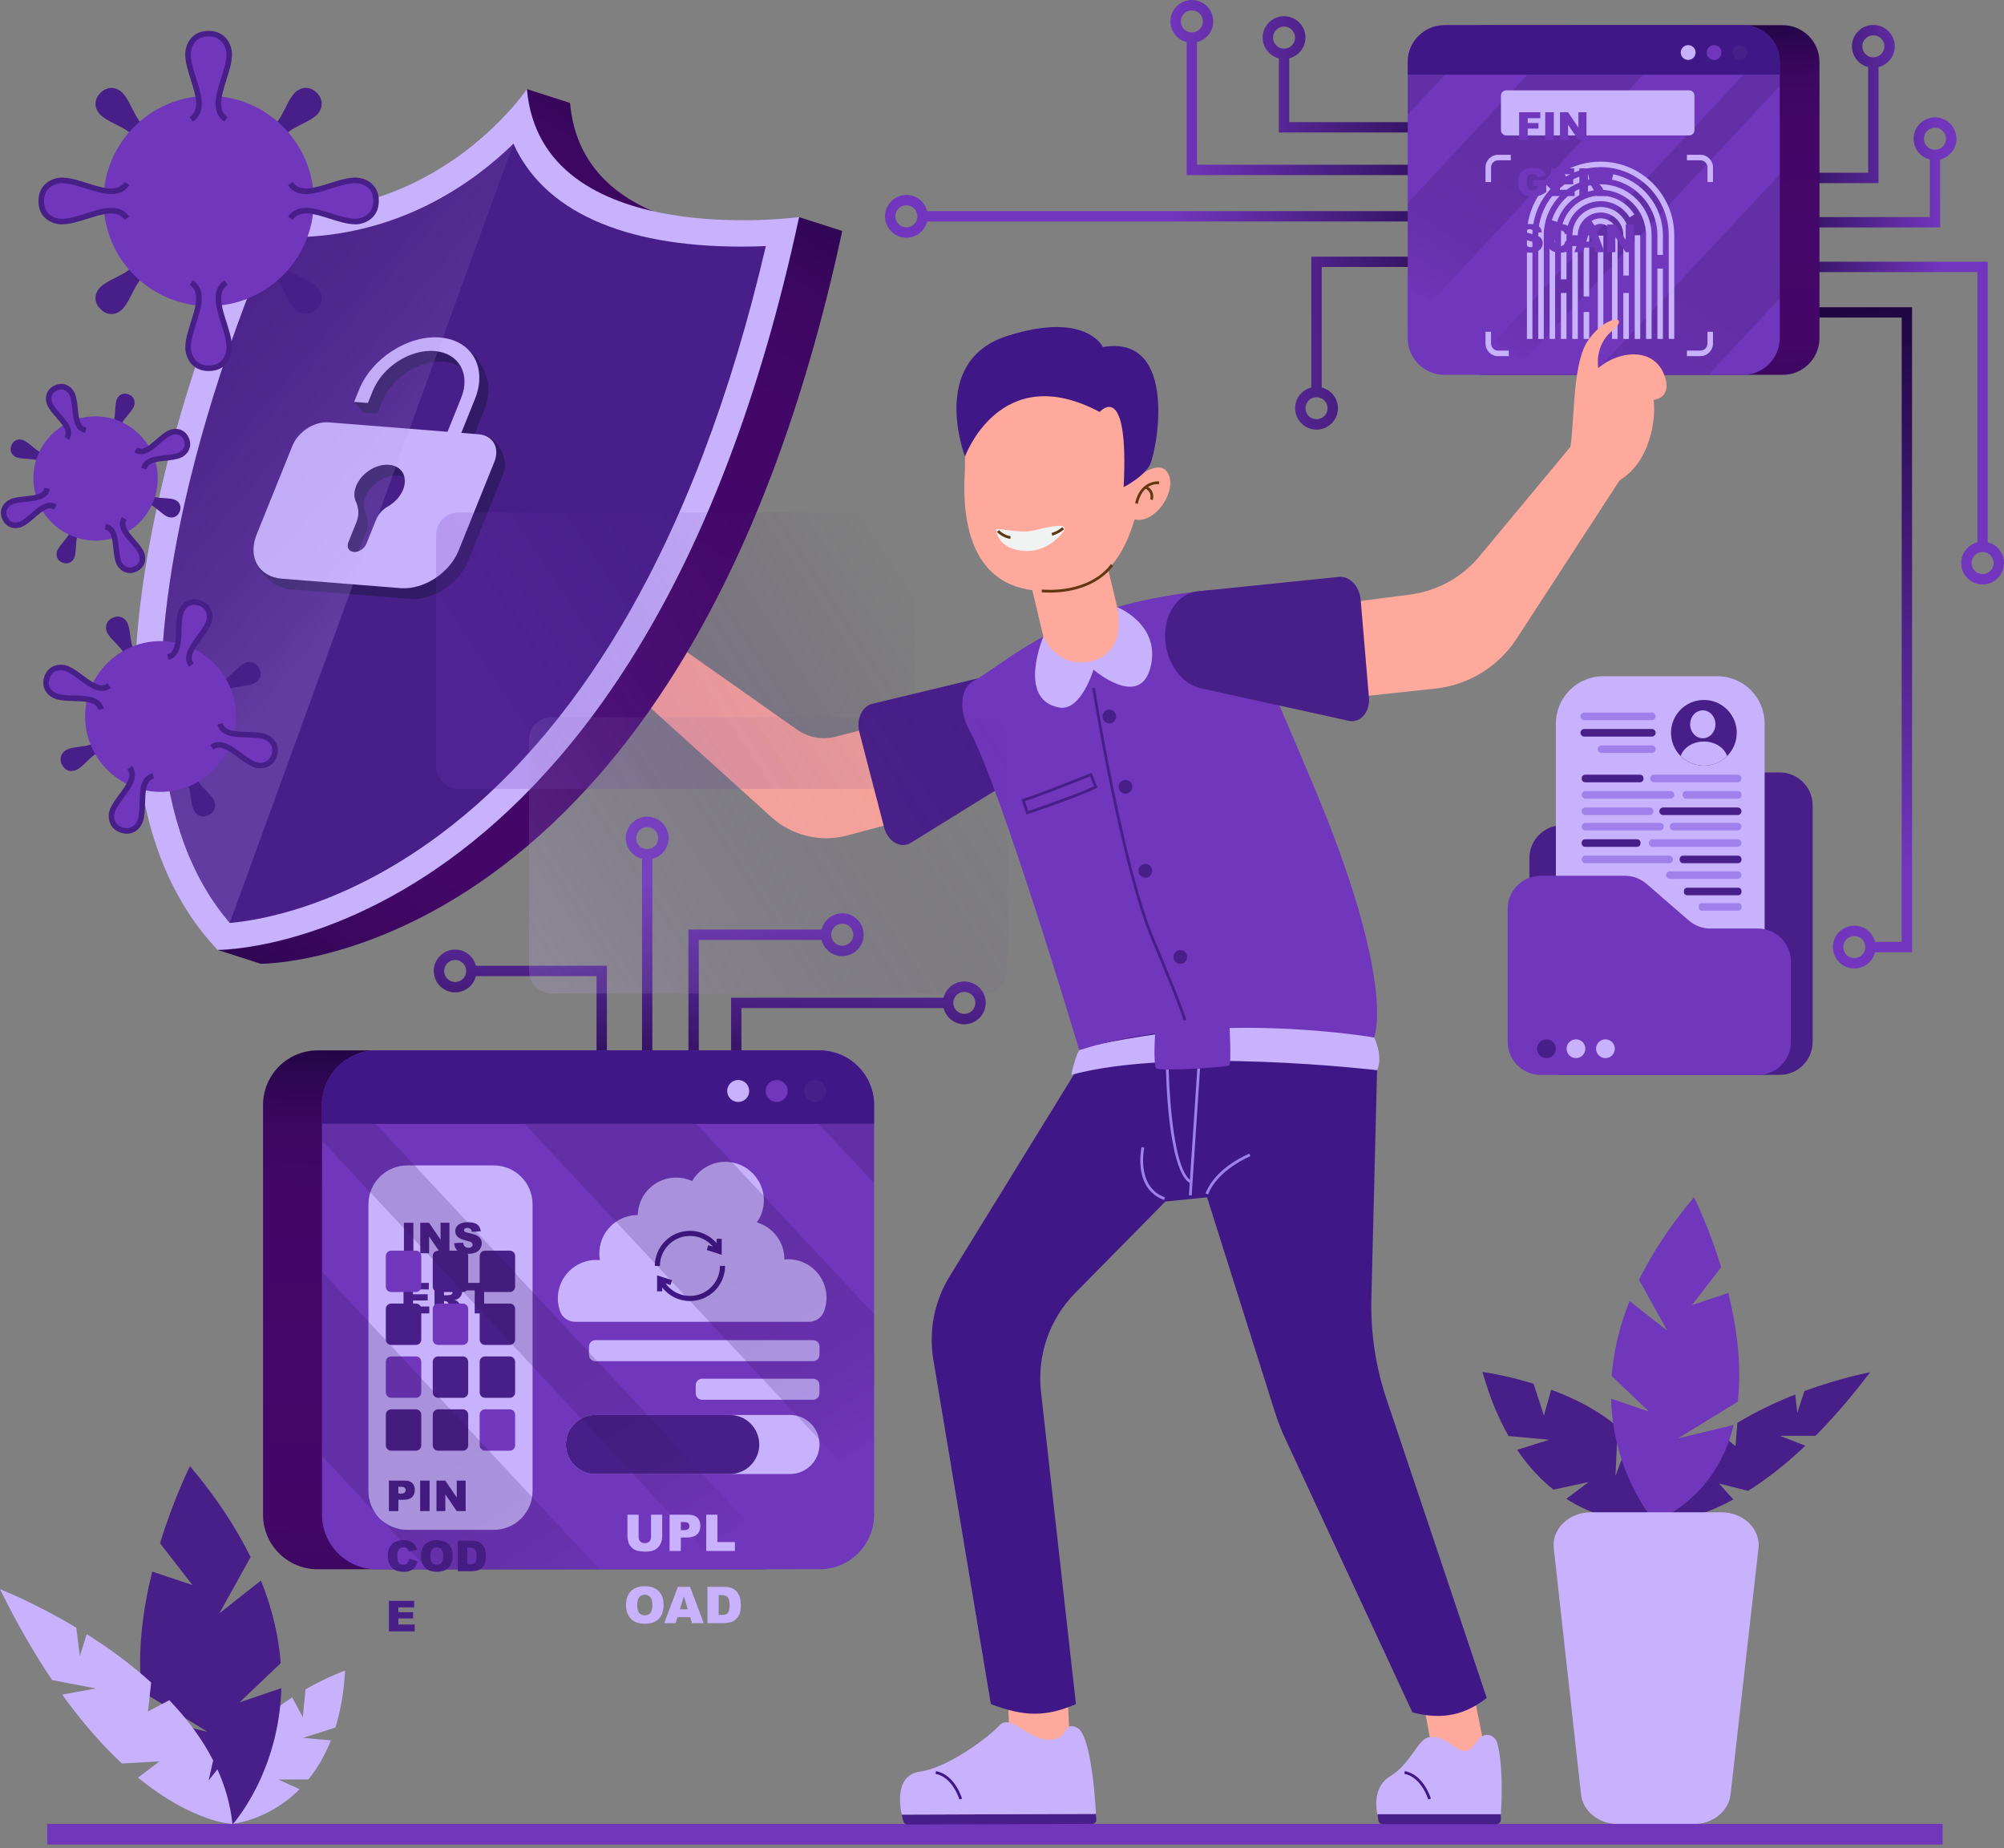 <svg width="500" height="461" viewBox="0 0 500 461" fill="none" xmlns="http://www.w3.org/2000/svg">
<rect x="0" y="0" width="500" height="461" fill="#808080" stroke="none"/>
<path d="M296.072 43.679H356.438V41.097H298.656V10.51C300.977 9.928 302.705 7.833 302.705 5.337C302.705 2.395 300.309 0 297.364 0C294.419 0 292.022 2.395 292.022 5.337C292.022 7.833 293.75 9.928 296.072 10.51V43.679ZM297.364 8.089C295.846 8.089 294.61 6.854 294.61 5.337C294.61 3.821 295.846 2.586 297.364 2.586C298.881 2.586 300.117 3.821 300.117 5.337C300.117 6.854 298.881 8.089 297.364 8.089ZM323.133 101.835C323.133 104.778 325.53 107.173 328.475 107.173C331.42 107.173 333.817 104.778 333.817 101.835C333.817 99.339 332.089 97.245 329.767 96.663V66.594H356.438V64.012H327.179V96.667C324.857 97.245 323.13 99.343 323.13 101.839L323.133 101.835ZM325.718 101.835C325.718 100.319 326.954 99.084 328.471 99.084C329.989 99.084 331.225 100.319 331.225 101.835C331.225 103.352 329.989 104.587 328.471 104.587C326.954 104.587 325.718 103.352 325.718 101.835ZM220.803 53.964C220.803 56.906 223.199 59.301 226.144 59.301C228.643 59.301 230.739 57.574 231.321 55.255H356.438V52.672H231.321C230.739 50.353 228.643 48.626 226.144 48.626C223.199 48.626 220.803 51.021 220.803 53.964ZM223.387 53.964C223.387 52.447 224.623 51.212 226.141 51.212C227.658 51.212 228.894 52.447 228.894 53.964C228.894 55.48 227.658 56.715 226.141 56.715C224.623 56.715 223.387 55.48 223.387 53.964ZM319.08 33.053H356.435V30.471H321.664V14.552C323.986 13.97 325.714 11.876 325.714 9.38C325.714 6.437 323.317 4.042 320.372 4.042C317.427 4.042 315.031 6.437 315.031 9.38C315.031 11.876 316.758 13.97 319.08 14.552V33.053ZM320.372 12.135C318.855 12.135 317.619 10.9 317.619 9.384C317.619 7.867 318.855 6.632 320.372 6.632C321.89 6.632 323.126 7.867 323.126 9.384C323.126 10.9 321.89 12.135 320.372 12.135Z" fill="url(#paint0_linear_532_24873)"/>
<path d="M204.965 231.878H171.769V268.2H174.354V234.46H204.965C205.548 236.78 207.644 238.506 210.142 238.506C213.087 238.506 215.484 236.112 215.484 233.169C215.484 230.226 213.087 227.832 210.142 227.832C207.644 227.832 205.548 229.558 204.965 231.878ZM207.388 233.169C207.388 231.653 208.624 230.418 210.142 230.418C211.659 230.418 212.895 231.653 212.895 233.169C212.895 234.685 211.659 235.92 210.142 235.92C208.624 235.92 207.388 234.685 207.388 233.169ZM108.224 242.219C108.224 245.161 110.621 247.556 113.566 247.556C116.064 247.556 118.16 245.829 118.743 243.51H148.836V268.196H151.42V240.924H118.739C118.157 238.604 116.06 236.877 113.562 236.877C110.617 236.877 108.221 239.272 108.221 242.215L108.224 242.219ZM110.809 242.219C110.809 240.702 112.045 239.467 113.562 239.467C115.08 239.467 116.316 240.702 116.316 242.219C116.316 243.735 115.08 244.97 113.562 244.97C112.045 244.97 110.809 243.735 110.809 242.219ZM156.135 209.072C156.135 211.568 157.863 213.662 160.184 214.244V268.2H162.769V214.244C165.09 213.666 166.818 211.568 166.818 209.072C166.818 206.129 164.422 203.734 161.476 203.734C158.531 203.734 156.135 206.129 156.135 209.072ZM158.719 209.072C158.719 207.555 159.955 206.32 161.473 206.32C162.99 206.32 164.226 207.555 164.226 209.072C164.226 210.588 162.99 211.823 161.473 211.823C159.955 211.823 158.719 210.588 158.719 209.072ZM235.423 248.889H182.404V268.196H184.988V251.471H235.423C236.005 253.791 238.101 255.517 240.599 255.517C243.544 255.517 245.941 253.122 245.941 250.18C245.941 247.237 243.544 244.842 240.599 244.842C238.101 244.842 236.005 246.569 235.423 248.889ZM237.846 250.18C237.846 248.663 239.082 247.428 240.599 247.428C242.117 247.428 243.353 248.663 243.353 250.18C243.353 251.696 242.117 252.931 240.599 252.931C239.082 252.931 237.846 251.696 237.846 250.18Z" fill="url(#paint1_linear_532_24873)"/>
<path d="M477.06 76.637H447.455V79.219H474.475V234.965H467.83C467.248 232.646 465.152 230.919 462.654 230.919C459.709 230.919 457.312 233.314 457.312 236.256C457.312 239.199 459.709 241.594 462.654 241.594C465.152 241.594 467.248 239.867 467.83 237.548H477.06V76.633V76.637ZM465.407 236.256C465.407 237.773 464.171 239.008 462.654 239.008C461.136 239.008 459.9 237.773 459.9 236.256C459.9 234.74 461.136 233.505 462.654 233.505C464.171 233.505 465.407 234.74 465.407 236.256Z" fill="url(#paint2_linear_532_24873)"/>
<path d="M447.455 43.097V45.679H468.694V16.732C471.016 16.154 472.744 14.056 472.744 11.56C472.744 8.617 470.347 6.223 467.402 6.223C464.457 6.223 462.06 8.617 462.06 11.56C462.06 14.056 463.788 16.151 466.11 16.732V43.097H447.455ZM467.402 14.311C465.884 14.311 464.649 13.076 464.649 11.56C464.649 10.044 465.884 8.809 467.402 8.809C468.92 8.809 470.156 10.044 470.156 11.56C470.156 13.076 468.92 14.311 467.402 14.311ZM481.493 54.151H447.459V56.733H484.081V39.786C486.402 39.208 488.13 37.11 488.13 34.614C488.13 31.671 485.734 29.276 482.789 29.276C479.844 29.276 477.447 31.671 477.447 34.614C477.447 37.11 479.175 39.204 481.496 39.786V54.151H481.493ZM482.785 37.365C481.267 37.365 480.031 36.13 480.031 34.614C480.031 33.097 481.267 31.863 482.785 31.863C484.302 31.863 485.538 33.097 485.538 34.614C485.538 36.13 484.302 37.365 482.785 37.365ZM495.951 65.299H447.455V67.881H493.363V135.282C491.042 135.86 489.314 137.958 489.314 140.454C489.314 143.397 491.71 145.792 494.655 145.792C497.6 145.792 499.997 143.397 499.997 140.454C499.997 137.958 498.269 135.864 495.948 135.282V65.302L495.951 65.299ZM494.659 137.703C496.177 137.703 497.413 138.938 497.413 140.454C497.413 141.971 496.177 143.205 494.659 143.205C493.142 143.205 491.906 141.971 491.906 140.454C491.906 138.938 493.142 137.703 494.659 137.703Z" fill="url(#paint3_linear_532_24873)"/>
<path d="M444.775 6.281H370.329C365.254 6.281 361.141 10.392 361.141 15.462V84.331C361.141 89.401 365.254 93.512 370.329 93.512H444.775C449.85 93.512 453.963 89.401 453.963 84.331V15.462C453.963 10.392 449.85 6.281 444.775 6.281Z" fill="url(#paint4_linear_532_24873)"/>
<path d="M434.859 6.281H360.413C355.338 6.281 351.225 10.392 351.225 15.462V84.331C351.225 89.401 355.338 93.512 360.413 93.512H434.859C439.934 93.512 444.047 89.401 444.047 84.331V15.462C444.047 10.392 439.934 6.281 434.859 6.281Z" fill="#7036BB"/>
<path opacity="0.2" d="M426.249 93.512H397.384L444.051 43.504V74.437L426.249 93.512ZM376.806 93.512L444.051 21.453V15.462C444.051 13.634 443.514 11.934 442.594 10.504L365.131 93.512H376.806ZM351.229 28.592L372.047 6.285H360.417C360.417 6.285 360.387 6.285 360.372 6.285L351.232 16.081V28.596L351.229 28.592ZM421.49 6.285H392.625L351.229 50.647V81.579L421.49 6.281V6.285Z" fill="url(#paint5_linear_532_24873)"/>
<path d="M360.413 6.281H434.863C439.938 6.281 444.051 10.391 444.051 15.462V18.626H351.229V15.462C351.229 10.391 355.342 6.281 360.417 6.281H360.413Z" fill="#401786"/>
<path d="M421.2 14.955C422.222 14.955 423.052 14.126 423.052 13.104C423.052 12.082 422.222 11.254 421.2 11.254C420.177 11.254 419.348 12.082 419.348 13.104C419.348 14.126 420.177 14.955 421.2 14.955Z" fill="#C8B2FE"/>
<path d="M429.52 13.104C429.52 14.125 428.69 14.955 427.668 14.955C426.647 14.955 425.816 14.125 425.816 13.104C425.816 12.083 426.647 11.254 427.668 11.254C428.69 11.254 429.52 12.083 429.52 13.104Z" fill="#7036BB"/>
<path d="M435.985 13.104C435.985 14.125 435.155 14.955 434.133 14.955C433.111 14.955 432.281 14.125 432.281 13.104C432.281 12.083 433.111 11.254 434.133 11.254C435.155 11.254 435.985 12.083 435.985 13.104Z" fill="#481E89"/>
<path d="M426.012 45.418H427.391V41.751C427.391 40.021 425.982 38.609 424.247 38.609H420.889V39.987H424.247C425.22 39.987 426.012 40.779 426.012 41.747V45.414V45.418Z" fill="#C8B2FE"/>
<path d="M420.889 88.842H424.247C425.979 88.842 427.391 87.435 427.391 85.701V82.762H426.012V85.701C426.012 86.673 425.22 87.461 424.247 87.461H420.889V88.839V88.842Z" fill="#C8B2FE"/>
<path d="M373.781 88.843H376.444V87.465H373.781C372.808 87.465 372.015 86.673 372.015 85.705V82.766H370.637V85.705C370.637 87.435 372.045 88.846 373.781 88.846V88.843Z" fill="#C8B2FE"/>
<path d="M370.641 45.418H372.019V41.751C372.019 40.779 372.812 39.991 373.785 39.991H376.933V38.613H373.785C372.053 38.613 370.641 40.021 370.641 41.755V45.422V45.418Z" fill="#C8B2FE"/>
<path d="M416.355 84.551H417.733V58.686C417.733 48.555 409.488 40.316 399.349 40.316C396.066 40.316 392.843 41.191 390.025 42.85L390.724 44.036C393.327 42.505 396.306 41.694 399.345 41.694C408.721 41.694 416.351 49.317 416.351 58.686V84.551H416.355Z" fill="#C8B2FE"/>
<path d="M380.965 84.552H382.343V58.687C382.343 54.385 383.955 50.283 386.881 47.134L385.871 46.195C382.708 49.6 380.965 54.036 380.965 58.687V84.552Z" fill="#C8B2FE"/>
<path d="M413.521 63.591H414.9V58.685C414.9 51.34 409.675 44.936 402.477 43.461L402.199 44.812C408.758 46.156 413.521 51.993 413.521 58.685V63.591Z" fill="#C8B2FE"/>
<path d="M414.9 66.992H413.521V84.551H414.9V66.992Z" fill="#C8B2FE"/>
<path d="M383.797 84.554H385.175V58.688C385.175 51.974 389.954 46.133 396.539 44.804L396.265 43.453C389.037 44.91 383.793 51.317 383.793 58.688V84.554H383.797Z" fill="#C8B2FE"/>
<path d="M410.694 84.551H412.072V58.686C412.072 51.678 406.366 45.973 399.349 45.973C396.577 45.973 393.944 46.851 391.727 48.514C389.586 50.12 387.975 52.406 387.189 54.947L388.508 55.353C389.962 50.642 394.421 47.354 399.349 47.354C405.604 47.354 410.69 52.44 410.69 58.686V84.551H410.694Z" fill="#C8B2FE"/>
<path d="M388.008 59.953H386.629V84.546H388.008V59.953Z" fill="#C8B2FE"/>
<path d="M409.24 58.684H407.861V84.549H409.24V58.684Z" fill="#C8B2FE"/>
<path d="M390.836 73.082H389.457V84.553H390.836V73.082Z" fill="#C8B2FE"/>
<path d="M389.457 69.681H390.836V58.688C390.836 53.999 394.652 50.182 399.348 50.182C402.315 50.182 405.024 51.695 406.594 54.228L407.766 53.504C405.944 50.561 402.8 48.805 399.348 48.805C393.893 48.805 389.457 53.237 389.457 58.688V69.681Z" fill="#C8B2FE"/>
<path d="M406.406 73.082H405.027V84.553H406.406V73.082Z" fill="#C8B2FE"/>
<path d="M393.67 61.383H392.291V84.553H393.67V61.383Z" fill="#C8B2FE"/>
<path d="M405.029 68.734H406.408V58.69C406.408 54.801 403.241 51.637 399.349 51.637C395.458 51.637 392.291 54.801 392.291 58.69H393.67C393.67 55.559 396.217 53.014 399.349 53.014C402.482 53.014 405.029 55.559 405.029 58.69V68.734Z" fill="#C8B2FE"/>
<path d="M396.502 58.684H395.123V73.949H396.502V58.684Z" fill="#C8B2FE"/>
<path d="M402.2 84.552H403.579V58.687C403.579 56.356 401.682 54.461 399.349 54.461C398.545 54.461 397.76 54.69 397.08 55.122L397.82 56.285C398.275 55.996 398.804 55.842 399.345 55.842C400.915 55.842 402.193 57.118 402.193 58.687V84.552H402.2Z" fill="#C8B2FE"/>
<path d="M396.502 77.824H395.123V84.55H396.502V77.824Z" fill="#C8B2FE"/>
<path d="M400.041 58.785H398.662V84.549H400.041V58.785Z" fill="#C8B2FE"/>
<path d="M421.441 22.539H375.818C375.084 22.539 374.488 23.134 374.488 23.868V32.459C374.488 33.193 375.084 33.788 375.818 33.788H421.441C422.175 33.788 422.77 33.193 422.77 32.459V23.868C422.77 23.134 422.175 22.539 421.441 22.539Z" fill="#C8B2FE"/>
<path d="M379.028 28.001H384.304V29.485H381.172V30.691H383.847V32.085H381.172V34.906H379.028V28.001ZM385.538 28.001H387.677V34.906H385.538V28.001ZM389.226 28.001H391.219L393.819 31.821V28.001H395.83V34.906H393.819L391.233 31.114V34.906H389.226V28.001ZM382.491 46.405V44.968H385.788V47.912C385.157 48.343 384.598 48.636 384.111 48.793C383.627 48.947 383.053 49.024 382.387 49.024C381.567 49.024 380.898 48.884 380.38 48.605C379.865 48.325 379.465 47.909 379.179 47.357C378.897 46.804 378.755 46.17 378.755 45.454C378.755 44.7 378.911 44.045 379.222 43.489C379.532 42.93 379.988 42.507 380.588 42.218C381.055 41.995 381.685 41.883 382.476 41.883C383.239 41.883 383.809 41.952 384.186 42.09C384.566 42.229 384.88 42.444 385.128 42.736C385.38 43.025 385.568 43.392 385.694 43.838L383.635 44.205C383.55 43.945 383.406 43.745 383.202 43.607C383.001 43.469 382.743 43.4 382.429 43.4C381.961 43.4 381.588 43.563 381.308 43.89C381.032 44.213 380.894 44.727 380.894 45.43C380.894 46.177 381.033 46.711 381.313 47.032C381.596 47.352 381.988 47.512 382.491 47.512C382.729 47.512 382.957 47.477 383.174 47.408C383.39 47.339 383.638 47.221 383.918 47.055V46.405H382.491ZM387.05 42.001H392.768V43.475H389.189V44.573H392.509V45.981H389.189V47.342H392.872V48.906H387.05V42.001ZM394.054 48.906V42.001H397.611C398.27 42.001 398.774 42.057 399.123 42.17C399.471 42.283 399.752 42.494 399.966 42.802C400.179 43.106 400.286 43.478 400.286 43.918C400.286 44.301 400.205 44.632 400.041 44.912C399.878 45.188 399.653 45.413 399.368 45.586C399.186 45.695 398.936 45.786 398.619 45.859C398.873 45.944 399.058 46.028 399.175 46.113C399.253 46.17 399.366 46.291 399.514 46.476C399.664 46.661 399.765 46.804 399.815 46.904L400.847 48.906H398.435L397.295 46.796C397.151 46.523 397.022 46.345 396.909 46.264C396.755 46.157 396.581 46.104 396.386 46.104H396.198V48.906H394.054ZM396.198 44.799H397.097C397.195 44.799 397.383 44.767 397.663 44.705C397.804 44.676 397.918 44.604 398.006 44.488C398.097 44.372 398.143 44.238 398.143 44.088C398.143 43.865 398.072 43.694 397.931 43.574C397.79 43.455 397.524 43.395 397.135 43.395H396.198V44.799ZM378.647 60.622L380.677 60.495C380.721 60.824 380.811 61.075 380.946 61.248C381.165 61.528 381.479 61.667 381.888 61.667C382.192 61.667 382.426 61.597 382.589 61.456C382.756 61.311 382.839 61.145 382.839 60.956C382.839 60.777 382.761 60.617 382.604 60.476C382.447 60.334 382.082 60.201 381.511 60.075C380.575 59.865 379.908 59.586 379.509 59.237C379.107 58.888 378.906 58.444 378.906 57.904C378.906 57.549 379.008 57.215 379.212 56.901C379.419 56.583 379.729 56.335 380.14 56.156C380.555 55.974 381.121 55.883 381.841 55.883C382.723 55.883 383.395 56.048 383.857 56.378C384.321 56.704 384.598 57.226 384.686 57.942L382.674 58.059C382.621 57.748 382.508 57.522 382.335 57.381C382.166 57.24 381.93 57.169 381.629 57.169C381.38 57.169 381.194 57.222 381.068 57.329C380.942 57.433 380.88 57.56 380.88 57.711C380.88 57.821 380.931 57.92 381.035 58.008C381.136 58.099 381.374 58.183 381.751 58.262C382.684 58.463 383.351 58.667 383.753 58.874C384.158 59.078 384.452 59.333 384.634 59.637C384.819 59.942 384.912 60.283 384.912 60.659C384.912 61.102 384.789 61.51 384.544 61.884C384.299 62.258 383.957 62.542 383.517 62.737C383.078 62.928 382.524 63.024 381.855 63.024C380.68 63.024 379.867 62.798 379.415 62.346C378.963 61.894 378.707 61.319 378.647 60.622ZM390.588 60.085L392.458 60.65C392.332 61.174 392.134 61.612 391.864 61.964C391.594 62.316 391.258 62.581 390.856 62.76C390.457 62.939 389.949 63.029 389.33 63.029C388.579 63.029 387.966 62.92 387.488 62.704C387.014 62.484 386.604 62.099 386.259 61.55C385.913 61 385.741 60.297 385.741 59.44C385.741 58.296 386.044 57.419 386.65 56.806C387.259 56.191 388.119 55.883 389.231 55.883C390.101 55.883 390.784 56.059 391.28 56.411C391.779 56.762 392.15 57.303 392.392 58.031L390.508 58.45C390.442 58.24 390.372 58.086 390.3 57.989C390.181 57.825 390.035 57.7 389.862 57.612C389.689 57.524 389.496 57.48 389.283 57.48C388.799 57.48 388.429 57.675 388.171 58.064C387.977 58.353 387.879 58.807 387.879 59.425C387.879 60.191 387.995 60.718 388.228 61.003C388.46 61.286 388.787 61.427 389.207 61.427C389.616 61.427 389.923 61.313 390.131 61.083C390.341 60.854 390.493 60.521 390.588 60.085ZM397.747 61.766H395.317L394.982 62.906H392.801L395.397 56.001H397.724L400.319 62.906H398.086L397.747 61.766ZM397.3 60.273L396.537 57.791L395.778 60.273H397.3ZM401.021 56.001H403.013L405.614 59.821V56.001H407.625V62.906H405.614L403.028 59.114V62.906H401.021V56.001Z" fill="#7036BB"/>
<path d="M61.027 433.992L63.698 443.864L59.126 436.879C56.196 442.01 55.107 448.075 57.74 455.012C57.74 455.012 66.835 454.276 74.749 446.334L69.445 443.92L76.958 443.879C79.066 441.282 81.004 438.084 82.559 434.146L75.576 433.531L83.679 430.96C84.93 426.925 85.801 422.218 86.105 416.723C86.105 416.723 81.68 418.322 76.233 421.414L75.55 428.366L72.901 423.43C68.668 426.159 64.246 429.695 61.023 434L61.027 433.992Z" fill="#C8B2FE"/>
<path d="M35.353 421.932L51.818 432.029L36.484 428.35C39.113 439.19 45.477 448.927 58.087 455.045C58.087 455.045 69.627 442.264 70.195 421.114L59.778 424.664L70.04 414.883C69.567 408.592 68.083 401.686 65.116 394.265L54.729 402.459L62.524 388.44C59.015 381.282 54.102 373.692 47.404 365.75C47.404 365.75 43.396 373.674 39.932 384.972L48.005 395.399L37.971 392.047C35.695 401.273 34.207 411.854 35.361 421.936L35.353 421.932Z" fill="#481E89"/>
<path d="M39.793 439.392L30.42 439.921C25.74 435.567 20.702 429.96 15.518 422.734L23.899 421.195L12.994 419.101C8.708 412.739 4.339 405.251 0.004 396.438C0.004 396.438 8.516 399.722 19.03 406.043L19.928 413.148L21.634 407.645C26.897 410.963 32.509 415.002 37.719 419.724L36.926 426.934L42.246 424.123C46.543 428.62 50.36 433.638 53.181 439.159L52.058 444.144L54.244 441.374C56.171 445.638 57.497 450.187 57.997 455.014C57.997 455.014 48.173 454.68 34.44 443.438L39.793 439.396V439.392Z" fill="#C8B2FE"/>
<path d="M428.874 370.081L436.154 371.905C440.485 369.192 445.282 365.543 450.44 360.645L444.091 358.179L452.972 358.171C457.296 353.821 461.852 348.596 466.582 342.328C466.582 342.328 459.403 343.631 450.2 347.012L448.426 352.455L447.916 347.879C443.284 349.696 438.269 352.023 433.472 354.947L433.01 360.728L429.257 357.721C425.204 360.607 421.455 363.974 418.408 367.885L418.54 371.969L417.24 369.466C415.088 372.525 413.36 375.899 412.24 379.611C412.24 379.611 420.005 380.824 432.48 374.06L428.885 370.081H428.874Z" fill="#481E89"/>
<path d="M403.627 355.95L403.06 368.164L406.591 358.829C411.339 364.065 414.179 370.863 412.898 379.642C412.898 379.642 402.087 381.132 390.795 373.895L396.366 369.706L387.583 371.594C384.454 369.106 381.362 365.87 378.526 361.674L386.52 359.152L376.393 358.24C373.887 353.852 371.656 348.578 369.879 342.246C369.879 342.246 375.461 342.971 382.617 345.178L385.209 353.116L387.024 346.671C392.67 348.766 398.748 351.754 403.623 355.946L403.627 355.95Z" fill="#481E89"/>
<path d="M433.582 349.652L418.646 358.814L432.556 355.477C430.167 365.311 424.397 374.147 412.955 379.698C412.955 379.698 402.485 368.104 401.971 348.912L411.422 352.133L402.113 343.256C402.545 337.547 403.89 331.286 406.584 324.552L416.009 331.984L408.939 319.264C412.125 312.766 416.58 305.883 422.658 298.68C422.658 298.68 426.294 305.868 429.438 316.118L422.113 325.577L431.215 322.537C433.281 330.907 434.63 340.505 433.582 349.652Z" fill="#7036BB"/>
<path d="M429.486 377.258H396.925C391.433 377.258 387.14 381.413 387.669 386.206L394.48 447.673C394.942 451.854 398.946 455.045 403.736 455.045H422.518C427.296 455.045 431.297 451.865 431.77 447.692L438.739 386.225C439.283 381.424 434.986 377.258 429.486 377.258Z" fill="#C8B2FE"/>
<path d="M484.677 454.977H11.791V460.145H484.677V454.977Z" fill="#7036BB"/>
<path d="M367.744 422.828L371.061 439.366L357.681 438.548L355.16 424.776L367.744 422.828Z" fill="#FFA89C"/>
<path d="M266.481 425.117L267.006 437.256L252.074 438.371L251.541 425.549L266.481 425.117Z" fill="#FFA89C"/>
<path d="M273.445 452.496L273.528 453.9C273.584 454.493 273.144 454.977 272.551 454.981L226.496 455.146C225.959 455.146 225.467 454.756 225.343 454.223L224.982 452.672L273.441 452.496H273.445Z" fill="#481E89"/>
<path d="M273.447 452.497L224.989 452.673C224.989 452.673 222.461 442.896 229.527 441.946C236.592 440.996 246.885 433.174 249.451 430.337C252.013 427.503 256.603 434.004 261.795 433.985C266.986 433.966 265.037 429.143 268.789 431.023C272.542 432.908 273.447 452.497 273.447 452.497Z" fill="#C8B2FE"/>
<path d="M239.375 448.888L240.036 448.697C239.965 448.453 238.226 442.684 233.53 441.824L233.406 442.504C237.681 443.284 239.357 448.836 239.372 448.892L239.375 448.888Z" fill="#401786"/>
<path d="M373.463 434.471C373.463 434.471 375.303 439.44 374.458 452.896H343.726C343.726 452.896 341.833 446.054 346.912 443.055C351.991 440.056 353.767 433.622 356.679 433.348C362.659 432.785 364.383 440.63 368.519 434.38C370.146 431.926 372.539 432.56 373.463 434.471Z" fill="#C8B2FE"/>
<path d="M374.458 452.566V453.97C374.458 454.563 373.978 455.047 373.38 455.047H344.962C344.425 455.047 343.971 454.653 343.896 454.12L343.678 452.57H374.455L374.458 452.566Z" fill="#481E89"/>
<path d="M279.32 249.578L236.951 318.368C233.115 324.591 231.669 331.993 232.871 339.203L247.221 425.116C255.853 428.344 260.989 428.254 268.445 425.116L259.726 347.157C258.712 338.096 261.841 329.065 268.246 322.568L290.748 299.739L301.472 298.64L321.029 282.132C328.527 275.361 332.662 265.632 332.332 255.535L331.926 243.148L279.324 249.574L279.32 249.578Z" fill="#401786"/>
<path d="M352.396 427.167C360.236 429.258 365.939 427.505 370.942 423.556L345.932 349.001C343.223 340.931 341.946 332.448 342.16 323.939L343.58 266.977L336.916 242.219L285.768 249.936L318.055 352.143C318.78 354.44 319.655 356.692 320.669 358.876L352.4 427.171L352.396 427.167Z" fill="#401786"/>
<path d="M228.465 203.853L211.384 208.413C204.72 210.193 197.609 208.477 192.493 203.857L137.693 154.382L144.609 143.812L198.935 182.057C201.685 183.993 205.145 184.624 208.402 183.791L222.166 180.259L228.461 203.853H228.465Z" fill="#FFA89C"/>
<path d="M259.371 190.359L227.279 210.237C224.74 211.81 221.517 209.974 220.593 206.427L214.428 182.713C213.583 179.466 215.056 176.193 217.644 175.57L252.433 167.189C257.207 166.288 262.031 170.011 263.725 175.9C265.381 181.662 263.537 187.784 259.375 190.363L259.371 190.359Z" fill="#481E89"/>
<path d="M343.577 266.973C343.577 266.973 293.48 261.035 267.309 268.114C267.309 268.114 268.327 262.803 269.66 261.467C269.66 261.467 313.51 250.77 342.833 258.802C342.833 258.802 345.222 263.464 343.577 266.97V266.973Z" fill="#C8B2FE"/>
<path d="M242.822 169.944C252.604 164.314 264.835 151.124 300.8 147.322C302.934 147.097 305.03 148.032 306.262 149.788C310.285 155.52 315.533 167.039 327.599 195.671C348.673 245.674 342.828 258.808 342.828 258.808C342.828 258.808 301.649 251.676 269.276 261.968C269.276 261.968 249.453 195.445 241.545 181.561C240.185 179.17 238.604 172.373 242.819 169.944H242.822Z" fill="#7036BB"/>
<path d="M129.832 150.149C133.175 153.039 138.795 157.352 144.632 152.623L147.078 146.388C143.866 143.066 142.371 140.281 142.371 140.281C142.371 140.281 138.975 131.01 133.002 127.711C127.029 124.408 132.645 130.244 132.533 132.917C132.533 132.917 123.014 124.956 119.806 127.005C118.07 128.112 123.867 129.974 128.277 134.501C128.277 134.501 120.091 129.873 113.754 134.959C112.124 136.269 118.54 135.589 124.024 136.288C123.754 136.333 114.487 137.969 113.701 140.311C113.258 141.629 119.915 139.853 125.617 142.042C125.448 142.049 119.922 142.346 117.116 145.986C115.272 148.385 122.972 144.222 129.832 150.149Z" fill="#FFA89C"/>
<path d="M337.592 173.984L358.144 171.766C366.423 170.873 373.861 166.305 378.398 159.327L407.316 114.878L395.611 106.898L369.124 138.784C364.766 144.031 358.583 147.436 351.814 148.314L335.533 150.427L337.592 173.984Z" fill="#FFA89C"/>
<path d="M299.633 171.712L336.51 179.808C339.429 180.45 341.86 177.646 341.552 173.998L339.482 149.581C339.2 146.237 336.721 143.64 334.072 143.91L298.472 147.551C293.668 148.287 290.354 153.399 290.719 159.513C291.072 165.496 294.843 170.661 299.629 171.712H299.633Z" fill="#481E89"/>
<path d="M391.217 114.418C391.217 114.418 394.808 124.931 403.471 120.191C412.129 115.45 413.192 103.762 412.569 99.779C412.569 99.779 417.708 99.325 415.048 93.098C412.388 86.875 404.248 87.243 398.764 91.807C398.764 91.807 397.697 86.278 402.283 82.461C406.866 78.64 401.002 78.294 396.371 84.687C391.739 91.079 393.2 108.149 391.221 114.418H391.217Z" fill="#FFA89C"/>
<path d="M356.348 448.888L357.009 448.697C356.938 448.453 355.198 442.684 350.503 441.824L350.379 442.504C354.654 443.284 356.329 448.836 356.344 448.892L356.348 448.888Z" fill="#401786"/>
<path d="M272.364 167.041C267.098 168.293 261.802 165.038 260.548 159.772L256.382 142.27L275.469 137.733L279.636 155.235C280.888 160.497 277.63 165.79 272.361 167.042L272.364 167.041Z" fill="#FFA89C"/>
<path d="M285.381 96.651C285.381 96.651 290.393 142.837 267.422 146.838C244.454 150.839 239.89 134.073 240.683 118.481C241.479 102.889 236.292 89.279 256.355 87.421C276.418 85.567 284.469 91.422 285.381 96.647V96.651Z" fill="#FFA89C"/>
<path d="M283.517 119.219C283.517 119.219 289.832 113.788 291.672 118.619C293.509 123.45 287.01 132.191 281.71 129.016C276.41 125.84 283.517 119.219 283.517 119.219Z" fill="#FFA89C"/>
<path d="M283.881 125.674C285.065 120.322 288.994 120.761 289.163 120.78L289.249 120.097C289.201 120.089 284.528 119.564 283.209 125.524L283.881 125.674Z" fill="#603913"/>
<path d="M287.605 124.758C287.612 124.735 288.435 122.434 285.978 121.203L285.67 121.819C287.567 122.772 286.985 124.45 286.958 124.521L287.605 124.761V124.758Z" fill="#603913"/>
<path d="M261.876 147.825C267.579 147.825 271.433 146.207 273.736 144.762C276.53 143.013 277.691 141.17 277.74 141.095L277.154 140.73C277.154 140.73 276.008 142.536 273.334 144.202C270.862 145.741 266.534 147.487 259.942 147.074L259.9 147.761C260.58 147.802 261.241 147.825 261.876 147.825Z" fill="#603913"/>
<path d="M265.497 132.363C265.497 132.363 261.985 137.839 255.528 137.43C249.07 137.021 248.36 132.397 248.634 132.048C248.909 131.699 254.585 133.02 257.379 132.434C260.174 131.849 266.662 129.953 265.497 132.363Z" fill="#F1F2F2"/>
<path d="M262.558 133.621C263.689 133.283 264.621 132.78 265.485 132.033L265.034 131.512C264.245 132.195 263.392 132.653 262.359 132.961L262.555 133.621H262.558Z" fill="#603913"/>
<path d="M252.059 134.438L252.168 133.759C250.387 133.474 249.257 132.265 249.245 132.25L248.738 132.715C248.791 132.772 250.034 134.112 252.059 134.438Z" fill="#603913"/>
<path d="M298.732 266.498L296.633 298.156L297.322 298.202L299.421 266.543L298.732 266.498Z" fill="#A081EB"/>
<path d="M296.8 295.108L297.168 294.522C292.078 291.332 291.601 267.01 291.597 266.766L290.906 266.777C290.925 267.794 291.398 291.722 296.804 295.108H296.8Z" fill="#A081EB"/>
<path d="M290.437 299.345L290.67 298.696C283.368 296.087 285.475 286.384 285.497 286.287L284.825 286.133C284.803 286.238 284.247 288.745 284.641 291.632C285.171 295.509 287.177 298.174 290.441 299.341L290.437 299.345Z" fill="#A081EB"/>
<path d="M301.42 297.968C303.813 291.756 311.893 288.453 311.975 288.419L311.72 287.781C311.378 287.92 303.279 291.227 300.777 297.72L301.42 297.968Z" fill="#A081EB"/>
<path d="M306.743 255.244C306.743 255.244 307.25 265.254 306.743 265.761C306.236 266.268 289.2 267.243 288.46 266.504C287.72 265.765 288.122 256.662 288.46 256.325C288.799 255.987 306.338 254.437 306.743 255.247V255.244Z" fill="#7036BB"/>
<path d="M274.373 102.772C274.373 102.772 281.725 94.237 280.353 121.506C280.353 121.506 284.887 119.265 286.739 116.259C288.591 113.252 294.343 83.266 275.177 86.572C275.177 86.572 271 77.523 251.297 83.806C231.594 90.093 240.771 113.898 240.771 113.898C240.771 113.898 249.543 89.556 274.369 102.772H274.373Z" fill="#401786"/>
<path d="M278.735 151.441C278.735 151.441 289.697 155.743 287.067 166.395C284.438 177.048 272.83 167.052 272.83 167.052C272.83 167.052 269.735 177.453 264.326 176.503C253.601 174.619 260.321 158.824 260.321 158.824C260.321 158.824 263.721 167.138 272.627 164.845C281.534 162.552 278.732 151.441 278.732 151.441H278.735Z" fill="#C8B2FE"/>
<path d="M254.814 199.365L255.186 199.279C257.474 198.753 271.903 192.973 272.045 192.913L272.369 192.785L273.822 196.445L273.559 196.591C270.374 198.363 257.023 202.897 256.456 203.088L256.129 203.197L254.814 199.365ZM271.982 193.682C269.874 194.523 258.635 199.001 255.708 199.853L256.557 202.323C258.605 201.621 269.701 197.804 272.955 196.13L271.982 193.682Z" fill="#481E89"/>
<path d="M295.278 254.553L295.962 254.467C295.954 254.392 295.665 252.387 287.957 234.145C280.282 215.99 273.269 172.041 273.198 171.598L272.518 171.706C272.589 172.149 279.617 216.185 287.322 234.416C294.865 252.263 295.263 254.467 295.278 254.553Z" fill="#481E89"/>
<path d="M276.768 180.443C277.712 180.443 278.477 179.678 278.477 178.735C278.477 177.792 277.712 177.027 276.768 177.027C275.824 177.027 275.059 177.792 275.059 178.735C275.059 179.678 275.824 180.443 276.768 180.443Z" fill="#481E89"/>
<path d="M280.813 197.994C281.757 197.994 282.522 197.229 282.522 196.286C282.522 195.343 281.757 194.578 280.813 194.578C279.869 194.578 279.104 195.343 279.104 196.286C279.104 197.229 279.869 197.994 280.813 197.994Z" fill="#481E89"/>
<path d="M285.764 218.939C286.708 218.939 287.473 218.174 287.473 217.231C287.473 216.288 286.708 215.523 285.764 215.523C284.82 215.523 284.055 216.288 284.055 217.231C284.055 218.174 284.82 218.939 285.764 218.939Z" fill="#481E89"/>
<path d="M294.487 240.42C295.431 240.42 296.196 239.655 296.196 238.712C296.196 237.769 295.431 237.004 294.487 237.004C293.543 237.004 292.777 237.769 292.777 238.712C292.777 239.655 293.543 240.42 294.487 240.42Z" fill="#481E89"/>
<path d="M74.705 55.55C98.765 58.361 116.688 49.191 127.998 40.292L131.469 22.227L142.232 25.683C144.764 54.754 178.354 58.579 197.321 58.399L199.379 54.157L210.141 57.614C170.653 241.455 65.058 240.423 65.058 240.423L54.296 236.966L58.616 232.428C18.801 174.126 74.709 55.554 74.709 55.554L74.705 55.55Z" fill="url(#paint6_linear_532_24873)"/>
<path d="M131.469 22.227C131.469 22.227 107.994 57.243 63.942 52.093C63.942 52.093 2.512 182.376 54.292 236.962C54.292 236.962 159.89 237.991 199.375 54.154C199.375 54.154 135.011 62.907 131.465 22.227H131.469Z" fill="#C8B2FE"/>
<path d="M57.327 230.24C64.51 229.621 85.272 226.295 109.328 208.519C126.559 195.787 141.905 178.209 154.936 156.282C170.262 130.492 182.407 98.598 191.077 61.386C189.244 61.469 187.185 61.522 184.965 61.522C155.24 61.522 135.586 52.521 128.107 35.855C117.998 45.723 99.276 59.187 72.365 59.187C70.892 59.187 69.404 59.146 67.909 59.063C63.518 69.183 52.816 95.442 46.08 125.406C41.096 147.585 39.232 167.407 40.543 184.316C42.035 203.572 47.677 219.002 57.327 230.236V230.24Z" fill="#481E89"/>
<path d="M101.593 87.256C107.536 86.081 112.878 84.163 116.157 86.625C120.913 90.36 123.366 95.945 120.842 102.213L115.616 115.178L112.179 114.904L117.404 101.939C119.812 95.968 116.826 90.731 110.737 90.247C104.647 89.763 97.758 94.211 95.35 100.186L94.133 103.208L90.696 102.934L88.356 100.254C88.356 100.254 93.96 88.768 101.597 87.256H101.593Z" fill="#321B66"/>
<path d="M72.65 147.035L102.274 149.393C108.006 149.85 114.494 145.658 116.763 140.035L125.681 117.912C127.101 114.388 123.889 108.754 120.294 108.469L84.371 108.037C80.776 107.752 76.711 110.375 75.291 113.904L63.436 135.313C62.166 140.294 66.918 146.577 72.65 147.035Z" fill="#321B66"/>
<path d="M70.305 144.356L99.929 146.713C105.661 147.171 112.149 142.978 114.418 137.355L123.336 115.233C124.756 111.708 122.994 108.619 119.399 108.33L82.026 105.357C78.431 105.072 74.366 107.696 72.946 111.224L64.028 133.347C61.763 138.969 64.573 143.898 70.305 144.356Z" fill="#C8B2FE"/>
<path d="M88.888 121.234C90.162 118.074 93.809 115.717 97.032 115.972C100.255 116.227 101.837 119.001 100.563 122.162C99.857 123.911 98.43 125.408 96.747 126.358C95.413 127.112 94.369 128.306 93.802 129.721L91.413 135.648C90.924 136.86 89.527 137.761 88.291 137.663C87.055 137.566 86.45 136.504 86.939 135.291L88.971 130.25C89.651 128.561 89.553 126.718 88.821 125.123C88.325 124.042 88.31 122.679 88.892 121.231L88.888 121.234Z" fill="#481E89"/>
<path d="M109.839 112.223L115.064 99.258C117.472 93.286 114.486 88.05 108.396 87.566C102.307 87.082 95.418 91.53 93.01 97.505L91.793 100.527L88.356 100.253L89.573 97.231C92.724 89.409 101.777 83.561 109.756 84.195C117.731 84.83 121.657 91.71 118.501 99.532L113.276 112.497L109.839 112.223Z" fill="#C8B2FE"/>
<path d="M86.937 135.295L88.969 130.254C89.649 128.561 89.551 126.722 88.819 125.127C88.323 124.046 88.308 122.683 88.89 121.234C90.164 118.074 93.811 115.717 97.034 115.972C99.097 116.137 100.486 117.331 100.885 118.997C100.434 118.817 99.93 118.697 99.374 118.652C96.151 118.397 92.504 120.75 91.23 123.914C90.648 125.363 90.663 126.726 91.159 127.807C91.892 129.402 91.993 131.241 91.309 132.934L89.476 137.483C89.085 137.63 88.68 137.701 88.289 137.667C87.053 137.569 86.448 136.507 86.937 135.295Z" fill="#321B66"/>
<path opacity="0.2" d="M40.543 184.32C42.035 203.576 47.677 219.006 57.327 230.24L128.107 35.859C117.998 45.727 99.276 59.187 72.361 59.187C70.888 59.187 69.401 59.146 67.909 59.063C63.518 69.183 52.816 95.442 46.08 125.41C41.096 147.589 39.232 167.411 40.543 184.32Z" fill="url(#paint7_linear_532_24873)"/>
<path d="M88.673 44.988C90.652 44.988 93.834 46.193 93.834 50.13C93.834 53.967 90.652 55.273 88.673 55.273C83.342 55.273 75.709 49.744 72.426 54.451V50.13V45.81C75.705 50.517 83.342 44.988 88.673 44.988Z" fill="#7036BB"/>
<path d="M15.441 55.273C13.461 55.273 10.279 54.068 10.279 50.13C10.279 46.294 13.461 44.988 15.441 44.988C20.771 44.988 28.404 50.517 31.688 45.81V50.13V54.451C28.408 49.744 20.771 55.273 15.441 55.273Z" fill="#7036BB"/>
<path d="M24.97 28.574C23.952 27.557 22.961 25.271 25.068 23.165C27.127 21.108 29.463 22.047 30.481 23.067C33.227 25.811 34.196 32.703 38.407 31.869L36.093 34.181L33.779 36.494C34.613 32.286 27.716 31.318 24.97 28.574Z" fill="#481E89"/>
<path d="M79.142 71.685C80.16 72.703 81.152 74.989 79.044 77.094C76.986 79.151 74.649 78.213 73.631 77.192C70.885 74.448 69.916 67.557 65.705 68.39L68.019 66.078L70.333 63.766C69.499 67.973 76.396 68.942 79.142 71.685Z" fill="#481E89"/>
<path d="M30.48 77.196C29.462 78.213 27.175 79.204 25.067 77.098C22.96 74.992 23.948 72.707 24.97 71.689C27.716 68.946 34.612 67.977 33.779 63.77L36.093 66.082L38.407 68.394C34.196 67.561 33.226 74.452 30.48 77.196Z" fill="#481E89"/>
<path d="M73.631 23.063C74.649 22.046 76.937 21.055 79.044 23.161C81.103 25.218 80.164 27.552 79.142 28.57C76.396 31.313 69.499 32.282 70.333 36.489L68.019 34.177L65.705 31.865C69.916 32.698 70.885 25.807 73.631 23.063Z" fill="#481E89"/>
<path d="M52.058 76.343C66.547 76.343 78.293 64.606 78.293 50.128C78.293 35.651 66.547 23.914 52.058 23.914C37.568 23.914 25.822 35.651 25.822 50.128C25.822 64.606 37.568 76.343 52.058 76.343Z" fill="#7036BB"/>
<path d="M46.912 13.544C46.912 11.566 48.118 8.387 52.059 8.387C55.898 8.387 57.205 11.566 57.205 13.544C57.205 18.87 51.672 26.497 56.382 29.778H52.059H47.735C52.445 26.501 46.912 18.87 46.912 13.544Z" fill="#7036BB"/>
<path d="M57.205 86.718C57.205 88.696 55.999 91.875 52.059 91.875C48.219 91.875 46.912 88.696 46.912 86.718C46.912 81.392 52.445 73.765 47.735 70.484H52.059H56.382C51.672 73.761 57.205 81.392 57.205 86.718Z" fill="#7036BB"/>
<path d="M48.129 30.34C51.6 27.923 50.244 23.648 48.933 19.515C48.279 17.447 47.599 15.307 47.599 13.543C47.599 11.884 48.538 9.077 52.054 9.077C55.709 9.077 56.509 12.301 56.509 13.543C56.509 15.307 55.833 17.447 55.176 19.515C53.865 23.651 52.513 27.927 55.98 30.34L56.769 29.21C54.132 27.375 55.277 23.76 56.491 19.932C57.178 17.762 57.888 15.521 57.888 13.543C57.888 11.194 56.333 7.699 52.05 7.699C47.434 7.699 46.213 11.524 46.213 13.543C46.213 15.521 46.923 17.762 47.61 19.932C48.824 23.76 49.969 27.375 47.332 29.21L48.121 30.34H48.129Z" fill="#481E89"/>
<path d="M52.059 92.563C56.675 92.563 57.896 88.738 57.896 86.719C57.896 84.741 57.186 82.5 56.499 80.33C55.285 76.502 54.14 72.887 56.777 71.052L55.988 69.922C52.517 72.339 53.873 76.614 55.184 80.747C55.838 82.815 56.517 84.954 56.517 86.719C56.517 88.378 55.578 91.185 52.062 91.185C48.407 91.185 47.607 87.961 47.607 86.719C47.607 84.954 48.283 82.815 48.941 80.747C50.252 76.611 51.604 72.335 48.137 69.922L47.348 71.052C49.985 72.887 48.839 76.502 47.626 80.33C46.938 82.5 46.228 84.741 46.228 86.719C46.228 89.068 47.784 92.563 52.066 92.563H52.059Z" fill="#481E89"/>
<path d="M15.441 55.963C17.42 55.963 19.663 55.254 21.834 54.567C25.666 53.354 29.283 52.209 31.12 54.844L32.251 54.056C29.832 50.588 25.553 51.943 21.417 53.253C19.347 53.906 17.206 54.585 15.441 54.585C13.78 54.585 10.97 53.647 10.97 50.134C10.97 46.482 14.197 45.682 15.441 45.682C17.206 45.682 19.347 46.358 21.417 47.015C25.557 48.325 29.835 49.676 32.251 46.211L31.12 45.423C29.283 48.058 25.666 46.913 21.834 45.701C19.663 45.014 17.42 44.305 15.441 44.305C13.089 44.305 9.592 45.859 9.592 50.138C9.592 54.751 13.42 55.971 15.441 55.971V55.963Z" fill="#481E89"/>
<path d="M88.672 55.963C91.023 55.963 94.52 54.409 94.52 50.13C94.52 45.517 90.693 44.297 88.672 44.297C86.692 44.297 84.449 45.006 82.278 45.693C78.447 46.906 74.829 48.05 72.992 45.415L71.861 46.204C74.281 49.672 78.559 48.317 82.695 47.007C84.765 46.354 86.906 45.674 88.672 45.674C90.332 45.674 93.142 46.613 93.142 50.126C93.142 53.778 89.915 54.578 88.672 54.578C86.906 54.578 84.765 53.902 82.695 53.245C78.559 51.935 74.281 50.584 71.861 54.048L72.992 54.837C74.829 52.202 78.447 53.346 82.278 54.559C84.449 55.246 86.692 55.955 88.672 55.955V55.963Z" fill="#481E89"/>
<path d="M66.096 183.798C67.437 184.26 69.315 185.821 68.395 188.49C67.497 191.095 65.036 191.233 63.691 190.772C60.074 189.526 56.19 183.997 52.865 186.422L53.876 183.49L54.886 180.559C56.009 184.515 62.482 182.548 66.096 183.794V183.798Z" fill="#7036BB"/>
<path d="M14.022 173.676C12.681 173.214 10.803 171.653 11.723 168.984C12.621 166.379 15.081 166.24 16.426 166.702C20.044 167.948 23.928 173.477 27.252 171.052L26.242 173.984L25.231 176.915C24.108 172.959 17.636 174.926 14.022 173.68V173.676Z" fill="#7036BB"/>
<path d="M26.728 157.793C26.273 156.862 26.134 155.083 28.061 154.145C29.989 153.206 31.303 154.411 31.758 155.342C32.979 157.845 32.025 162.744 35.075 163.16L32.964 164.189L30.853 165.217C32.4 162.556 27.953 160.289 26.732 157.789L26.728 157.793Z" fill="#481E89"/>
<path d="M53.392 199.678C53.846 200.609 53.985 202.388 52.058 203.327C50.184 204.242 48.816 203.06 48.362 202.129C47.141 199.626 48.095 194.727 45.045 194.311L47.156 193.282L49.267 192.254C47.719 194.915 52.167 197.182 53.388 199.682L53.392 199.678Z" fill="#481E89"/>
<path d="M19.099 192.055C18.167 192.509 16.387 192.648 15.448 190.723C14.531 188.85 15.714 187.483 16.646 187.029C19.152 185.809 24.054 186.763 24.471 183.715L25.5 185.824L26.529 187.934C23.866 186.387 21.597 190.831 19.095 192.051L19.099 192.055Z" fill="#481E89"/>
<path d="M61.02 165.415C61.952 164.961 63.732 164.822 64.671 166.748C65.611 168.673 64.405 169.987 63.473 170.441C60.968 171.661 56.065 170.708 55.648 173.755L54.619 171.646L53.59 169.537C56.253 171.083 58.522 166.639 61.024 165.419L61.02 165.415Z" fill="#481E89"/>
<path d="M40.058 197.539C50.452 197.539 58.878 189.12 58.878 178.735C58.878 168.349 50.452 159.93 40.058 159.93C29.664 159.93 21.238 168.349 21.238 178.735C21.238 189.12 29.664 197.539 40.058 197.539Z" fill="#7036BB"/>
<path d="M45.123 152.717C45.585 151.377 47.148 149.501 49.818 150.42C52.425 151.317 52.564 153.776 52.102 155.119C50.855 158.734 45.322 162.615 47.748 165.937L44.815 164.927L41.881 163.918C45.84 162.795 43.872 156.328 45.119 152.717H45.123Z" fill="#7036BB"/>
<path d="M34.996 204.751C34.534 206.091 32.971 207.968 30.301 207.048C27.694 206.151 27.555 203.692 28.017 202.349C29.264 198.734 34.797 194.853 32.37 191.531L35.304 192.541L38.238 193.551C34.279 194.673 36.247 201.14 35 204.751H34.996Z" fill="#7036BB"/>
<path d="M42.077 164.586C45.135 163.719 45.221 160.281 45.296 157.248C45.334 155.705 45.375 154.114 45.777 152.943C46.006 152.282 46.472 151.667 47.028 151.295C47.753 150.811 48.617 150.736 49.597 151.074C50.551 151.404 51.179 151.993 51.461 152.826C51.72 153.588 51.626 154.395 51.453 154.898C51.051 156.066 50.101 157.349 49.18 158.584C47.37 161.02 45.322 163.783 47.193 166.346L48.309 165.532C47.122 163.907 48.324 162.053 50.288 159.406C51.269 158.085 52.287 156.719 52.757 155.345C53.076 154.418 53.08 153.311 52.764 152.384C52.471 151.517 51.761 150.36 50.044 149.771C48.29 149.167 47.02 149.644 46.261 150.15C45.112 150.916 44.627 152.046 44.474 152.496C44 153.866 43.959 155.567 43.917 157.214C43.835 160.51 43.636 162.709 41.701 163.261L42.077 164.586Z" fill="#481E89"/>
<path d="M28.444 206.758C28.865 207.141 29.398 207.468 30.071 207.7C31.825 208.305 33.095 207.828 33.854 207.321C35.003 206.556 35.488 205.426 35.642 204.975C36.115 203.605 36.156 201.905 36.198 200.257C36.28 196.962 36.479 194.762 38.414 194.21L38.038 192.885C34.98 193.752 34.894 197.191 34.819 200.223C34.781 201.766 34.74 203.358 34.338 204.525C34.109 205.185 33.643 205.801 33.087 206.173C32.362 206.657 31.498 206.732 30.518 206.394C28.271 205.621 28.32 203.556 28.662 202.573C29.064 201.406 30.015 200.126 30.935 198.887C32.745 196.451 34.793 193.689 32.922 191.125L31.806 191.939C32.993 193.565 31.791 195.419 29.827 198.065C28.846 199.386 27.828 200.753 27.359 202.123C26.93 203.369 26.983 205.418 28.444 206.754V206.758Z" fill="#481E89"/>
<path d="M12.157 173.339C12.668 173.808 13.257 174.143 13.798 174.326C15.169 174.799 16.871 174.841 18.52 174.882C21.818 174.965 24.02 175.163 24.572 177.097L25.898 176.721C25.03 173.666 21.589 173.58 18.554 173.504C17.01 173.467 15.417 173.426 14.245 173.024C14.129 172.983 11.409 172.011 12.375 169.207C13.148 166.962 15.214 167.011 16.199 167.353C17.367 167.754 18.648 168.704 19.887 169.623C22.326 171.433 25.09 173.478 27.656 171.609L26.845 170.494C25.218 171.68 23.362 170.479 20.71 168.516C19.388 167.536 18.021 166.519 16.649 166.05C15.045 165.498 12.112 165.746 11.071 168.76C10.365 170.809 11.094 172.367 12.153 173.339H12.157Z" fill="#481E89"/>
<path d="M53.272 186.977C54.899 185.791 56.754 186.992 59.403 188.955C60.725 189.935 62.092 190.952 63.463 191.421C64.391 191.74 65.499 191.744 66.427 191.429C67.295 191.136 68.452 190.427 69.042 188.711C70.09 185.675 67.986 183.719 66.318 183.141C64.947 182.668 63.245 182.627 61.596 182.586C58.298 182.503 56.097 182.304 55.545 180.371L54.219 180.746C55.086 183.802 58.527 183.888 61.563 183.963C63.106 184.001 64.699 184.042 65.868 184.444C65.984 184.485 68.704 185.457 67.738 188.261C67.412 189.214 66.818 189.841 65.984 190.123C65.221 190.382 64.414 190.288 63.91 190.115C62.742 189.713 61.461 188.764 60.221 187.844C57.784 186.035 55.019 183.989 52.453 185.859L53.268 186.973L53.272 186.977Z" fill="#481E89"/>
<path d="M42.475 107.946C43.55 107.48 45.556 107.383 46.487 109.515C47.393 111.594 45.977 113.051 44.906 113.516C42.017 114.773 36.574 113.576 35.909 116.898L34.891 114.556L33.873 112.214C36.762 113.989 39.594 109.196 42.483 107.938L42.475 107.946Z" fill="#7036BB"/>
<path d="M5.215 130.78C4.141 131.246 2.135 131.343 1.203 129.211C0.298 127.132 1.714 125.675 2.784 125.21C5.673 123.953 11.116 125.15 11.781 121.828L12.799 124.17L13.817 126.512C10.928 124.737 8.096 129.53 5.207 130.788L5.215 130.78Z" fill="#7036BB"/>
<path d="M4.077 114.068C3.284 113.757 2.206 112.754 2.852 111.114C3.483 109.515 4.971 109.474 5.763 109.785C7.901 110.626 10.049 114.132 12.138 112.687L11.428 114.485L10.718 116.283C10.177 113.805 6.21 114.905 4.073 114.068H4.077Z" fill="#481E89"/>
<path d="M43.612 124.664C44.405 124.975 45.483 125.977 44.837 127.618C44.206 129.217 42.718 129.258 41.925 128.946C39.788 128.106 37.639 124.6 35.551 126.045L36.261 124.247L36.971 122.449C37.512 124.927 41.478 123.827 43.616 124.664H43.612Z" fill="#481E89"/>
<path d="M18.543 139.117C18.231 139.909 17.228 140.987 15.586 140.341C13.986 139.71 13.944 138.224 14.256 137.432C15.098 135.296 18.606 133.149 17.16 131.062L18.959 131.772L20.759 132.481C18.279 133.022 19.38 136.985 18.543 139.121V139.117Z" fill="#481E89"/>
<path d="M29.148 99.612C29.46 98.82 30.463 97.743 32.104 98.389C33.705 99.019 33.746 100.506 33.434 101.298C32.593 103.434 29.084 105.581 30.53 107.667L28.731 106.958L26.932 106.249C29.411 105.708 28.31 101.744 29.148 99.609V99.612Z" fill="#481E89"/>
<path d="M23.843 134.856C32.407 134.856 39.349 127.919 39.349 119.361C39.349 110.804 32.407 103.867 23.843 103.867C15.279 103.867 8.336 110.804 8.336 119.361C8.336 127.919 15.279 134.856 23.843 134.856Z" fill="#7036BB"/>
<path d="M12.419 100.75C11.953 99.677 11.855 97.673 13.989 96.742C16.07 95.837 17.528 97.252 17.993 98.322C19.252 101.208 18.053 106.647 21.378 107.312L19.034 108.329L16.69 109.346C18.467 106.46 13.67 103.629 12.411 100.743L12.419 100.75Z" fill="#7036BB"/>
<path d="M35.27 137.978C35.736 139.052 35.833 141.056 33.7 141.987C31.619 142.892 30.161 141.476 29.695 140.407C28.437 137.52 29.635 132.082 26.311 131.417L28.655 130.4L30.999 129.383C29.222 132.269 34.019 135.099 35.277 137.986L35.27 137.978Z" fill="#7036BB"/>
<path d="M17.285 109.714C18.705 107.409 16.808 105.24 15.14 103.326C14.31 102.376 13.453 101.392 13.055 100.477C12.833 99.97 12.777 99.366 12.901 98.859C13.062 98.198 13.521 97.703 14.268 97.376C14.993 97.061 15.669 97.069 16.271 97.399C16.826 97.703 17.202 98.221 17.367 98.604C17.766 99.519 17.901 100.818 18.032 102.072C18.295 104.598 18.596 107.466 21.252 107.995L21.522 106.644C19.974 106.332 19.689 104.654 19.407 101.929C19.265 100.57 19.118 99.167 18.633 98.056C18.299 97.29 17.664 96.596 16.935 96.194C16.252 95.819 15.136 95.5 13.72 96.119C12.274 96.749 11.748 97.782 11.564 98.536C11.286 99.677 11.631 100.661 11.793 101.032C12.277 102.143 13.205 103.209 14.103 104.238C15.906 106.306 16.943 107.657 16.116 108.997L17.292 109.721L17.285 109.714Z" fill="#481E89"/>
<path d="M32.411 142.964C32.896 142.964 33.418 142.858 33.974 142.618C35.42 141.988 35.946 140.955 36.13 140.201C36.408 139.06 36.062 138.076 35.901 137.705C35.416 136.594 34.488 135.528 33.591 134.499C31.788 132.431 30.751 131.08 31.577 129.74L30.401 129.016C28.981 131.32 30.878 133.49 32.546 135.404C33.377 136.354 34.233 137.337 34.631 138.253C34.853 138.76 34.909 139.364 34.785 139.871C34.624 140.531 34.165 141.027 33.418 141.353C31.712 142.096 30.646 140.877 30.319 140.13C29.921 139.214 29.785 137.915 29.654 136.661C29.391 134.135 29.09 131.268 26.434 130.738L26.164 132.09C27.712 132.401 27.997 134.079 28.279 136.804C28.422 138.163 28.568 139.567 29.053 140.678C29.5 141.706 30.713 142.96 32.404 142.96L32.411 142.964Z" fill="#481E89"/>
<path d="M3.876 131.747C4.62 131.747 5.217 131.533 5.488 131.413C6.6 130.929 7.667 130.002 8.696 129.105C10.766 127.303 12.118 126.267 13.459 127.093L14.18 125.918C11.874 124.499 9.703 126.394 7.787 128.065C6.836 128.894 5.852 129.75 4.936 130.148C4.429 130.369 3.824 130.426 3.317 130.302C2.655 130.14 2.156 129.683 1.833 128.936C1.089 127.232 2.31 126.166 3.057 125.839C3.974 125.441 5.274 125.306 6.528 125.175C9.057 124.912 11.927 124.612 12.456 121.962L11.104 121.691C10.792 123.238 9.113 123.523 6.386 123.805C5.026 123.947 3.621 124.094 2.509 124.578C1.183 125.156 -0.515 126.999 0.571 129.487C1.202 130.932 2.235 131.458 2.99 131.642C3.298 131.717 3.598 131.747 3.876 131.747Z" fill="#481E89"/>
<path d="M36.581 117.041C36.892 115.495 38.571 115.209 41.299 114.928C42.658 114.785 44.063 114.639 45.175 114.155C46.501 113.577 48.199 111.734 47.114 109.245C46.483 107.8 45.45 107.275 44.694 107.091C43.553 106.809 42.568 107.158 42.196 107.32C41.084 107.804 40.018 108.731 38.988 109.628C36.919 111.43 35.566 112.466 34.225 111.64L33.504 112.815C35.81 114.233 37.982 112.338 39.897 110.671C40.848 109.842 41.832 108.986 42.749 108.588C43.256 108.367 43.861 108.31 44.368 108.434C45.029 108.596 45.528 109.054 45.852 109.801C46.595 111.505 45.374 112.571 44.627 112.897C43.71 113.295 42.41 113.43 41.156 113.562C38.628 113.824 35.758 114.125 35.228 116.775L36.581 117.045V117.041Z" fill="#481E89"/>
<path d="M389.815 268.14H444.032C448.577 268.14 452.259 264.458 452.259 259.92V200.908C452.259 196.366 448.574 192.688 444.032 192.688H423.011C421.027 192.688 419.111 193.401 417.616 194.699L407.083 203.839C405.588 205.138 403.672 205.851 401.689 205.851H389.815C385.269 205.851 381.588 209.533 381.588 214.071V259.92C381.588 264.461 385.273 268.14 389.815 268.14Z" fill="#481E89"/>
<path d="M400.017 252.461H428.458C434.987 252.461 440.279 247.172 440.279 240.649V180.503C440.279 173.98 434.987 168.691 428.458 168.691H400.017C393.488 168.691 388.196 173.98 388.196 180.503V240.649C388.196 247.172 393.488 252.461 400.017 252.461Z" fill="#C8B2FE"/>
<path d="M438.612 268.142H384.395C379.849 268.142 376.168 264.46 376.168 259.922V226.689C376.168 222.147 379.853 218.469 384.395 218.469H405.416C407.399 218.469 409.315 219.182 410.81 220.481L421.344 229.62C422.839 230.919 424.754 231.632 426.738 231.632H438.612C443.157 231.632 446.839 235.314 446.839 239.852V259.922C446.839 264.464 443.154 268.142 438.612 268.142Z" fill="#7036BB"/>
<path d="M425.122 190.997C429.651 190.997 433.323 187.329 433.323 182.803C433.323 178.278 429.651 174.609 425.122 174.609C420.593 174.609 416.922 178.278 416.922 182.803C416.922 187.329 420.593 190.997 425.122 190.997Z" fill="#481E89"/>
<path d="M424.847 184.169C426.59 184.169 428.002 182.608 428.002 180.682C428.002 178.756 426.59 177.195 424.847 177.195C423.104 177.195 421.691 178.756 421.691 180.682C421.691 182.608 423.104 184.169 424.847 184.169Z" fill="#C8B2FE"/>
<path d="M425.123 190.994C422.865 190.994 420.818 190.082 419.334 188.606C420.006 186.523 422.343 184.984 425.123 184.984C427.903 184.984 430.239 186.523 430.911 188.606C429.428 190.082 427.384 190.994 425.123 190.994Z" fill="#C8B2FE"/>
<path d="M395.277 179.652H412.147C412.668 179.652 413.09 179.231 413.09 178.71V178.706C413.09 178.186 412.668 177.764 412.147 177.764H395.277C394.756 177.764 394.334 178.186 394.334 178.706V178.71C394.334 179.231 394.756 179.652 395.277 179.652Z" fill="#A081EB"/>
<path d="M395.277 183.746H412.147C412.668 183.746 413.09 183.324 413.09 182.804V182.8C413.09 182.28 412.668 181.858 412.147 181.858H395.277C394.756 181.858 394.334 182.28 394.334 182.8V182.804C394.334 183.324 394.756 183.746 395.277 183.746Z" fill="#481E89"/>
<path d="M399.574 187.832H412.147C412.668 187.832 413.09 187.41 413.09 186.89V186.886C413.09 186.366 412.668 185.944 412.147 185.944H399.574C399.053 185.944 398.631 186.366 398.631 186.886V186.89C398.631 187.41 399.053 187.832 399.574 187.832Z" fill="#A081EB"/>
<path d="M412.665 195.141H433.559C434.08 195.141 434.502 194.719 434.502 194.199V194.195C434.502 193.674 434.08 193.253 433.559 193.253H412.665C412.145 193.253 411.723 193.674 411.723 194.195V194.199C411.723 194.719 412.145 195.141 412.665 195.141Z" fill="#A081EB"/>
<path d="M420.652 199.227H433.668C434.129 199.227 434.502 198.854 434.502 198.393V198.172C434.502 197.712 434.129 197.339 433.668 197.339H420.652C420.191 197.339 419.818 197.712 419.818 198.172V198.393C419.818 198.854 420.191 199.227 420.652 199.227Z" fill="#A081EB"/>
<path d="M414.957 203.32H433.559C434.08 203.32 434.502 202.899 434.502 202.378V202.374C434.502 201.854 434.08 201.432 433.559 201.432H414.957C414.436 201.432 414.014 201.854 414.014 202.374V202.378C414.014 202.899 414.436 203.32 414.957 203.32Z" fill="#481E89"/>
<path d="M395.487 195.141H409.202C409.675 195.141 410.059 194.757 410.059 194.285V194.108C410.059 193.636 409.675 193.253 409.202 193.253H395.487C395.014 193.253 394.631 193.636 394.631 194.108V194.285C394.631 194.757 395.014 195.141 395.487 195.141Z" fill="#481E89"/>
<path d="M395.573 199.227H416.805C417.326 199.227 417.748 198.805 417.748 198.284V198.281C417.748 197.76 417.326 197.339 416.805 197.339H395.573C395.053 197.339 394.631 197.76 394.631 198.281V198.284C394.631 198.805 395.053 199.227 395.573 199.227Z" fill="#A081EB"/>
<path d="M395.574 203.32H411.588C412.109 203.32 412.531 202.899 412.531 202.378V202.374C412.531 201.854 412.109 201.432 411.588 201.432H395.574C395.054 201.432 394.632 201.854 394.632 202.374V202.378C394.632 202.899 395.054 203.32 395.574 203.32Z" fill="#A081EB"/>
<path d="M416.463 213.449H395.57C395.049 213.449 394.627 213.871 394.627 214.391V214.395C394.627 214.915 395.049 215.337 395.57 215.337H416.463C416.984 215.337 417.406 214.915 417.406 214.395V214.391C417.406 213.871 416.984 213.449 416.463 213.449Z" fill="#A081EB"/>
<path d="M408.477 209.363H395.461C395 209.363 394.627 209.736 394.627 210.197V210.418C394.627 210.878 395 211.251 395.461 211.251H408.477C408.938 211.251 409.311 210.878 409.311 210.418V210.197C409.311 209.736 408.938 209.363 408.477 209.363Z" fill="#481E89"/>
<path d="M414.172 205.27H395.57C395.049 205.27 394.627 205.691 394.627 206.212V206.215C394.627 206.736 395.049 207.158 395.57 207.158H414.172C414.693 207.158 415.115 206.736 415.115 206.215V206.212C415.115 205.691 414.693 205.27 414.172 205.27Z" fill="#A081EB"/>
<path d="M433.646 213.449H419.931C419.458 213.449 419.074 213.832 419.074 214.305V214.481C419.074 214.954 419.458 215.337 419.931 215.337H433.646C434.119 215.337 434.502 214.954 434.502 214.481V214.305C434.502 213.832 434.119 213.449 433.646 213.449Z" fill="#481E89"/>
<path d="M433.555 209.363H412.324C411.803 209.363 411.381 209.785 411.381 210.305V210.309C411.381 210.829 411.803 211.251 412.324 211.251H433.555C434.076 211.251 434.498 210.829 434.498 210.309V210.305C434.498 209.785 434.076 209.363 433.555 209.363Z" fill="#A081EB"/>
<path d="M433.554 205.27H417.541C417.02 205.27 416.598 205.691 416.598 206.212V206.215C416.598 206.736 417.02 207.158 417.541 207.158H433.554C434.075 207.158 434.497 206.736 434.497 206.215V206.212C434.497 205.691 434.075 205.27 433.554 205.27Z" fill="#A081EB"/>
<path d="M416.632 219.25H433.559C434.08 219.25 434.502 218.828 434.502 218.308V218.304C434.502 217.784 434.08 217.362 433.559 217.362H416.632C416.112 217.362 415.689 217.784 415.689 218.304V218.308C415.689 218.828 416.112 219.25 416.632 219.25Z" fill="#A081EB"/>
<path d="M420.933 223.34H433.713C434.149 223.34 434.502 222.987 434.502 222.552V222.24C434.502 221.805 434.149 221.452 433.713 221.452H420.933C420.498 221.452 420.145 221.805 420.145 222.24V222.552C420.145 222.987 420.498 223.34 420.933 223.34Z" fill="#481E89"/>
<path d="M433.774 225.293H424.582C424.18 225.293 423.854 225.619 423.854 226.021V226.453C423.854 226.855 424.18 227.181 424.582 227.181H433.774C434.177 227.181 434.503 226.855 434.503 226.453V226.021C434.503 225.619 434.177 225.293 433.774 225.293Z" fill="#A081EB"/>
<path d="M385.852 263.954C387.146 263.954 388.196 262.905 388.196 261.612C388.196 260.318 387.146 259.27 385.852 259.27C384.557 259.27 383.508 260.318 383.508 261.612C383.508 262.905 384.557 263.954 385.852 263.954Z" fill="#481E89"/>
<path d="M393.207 263.954C394.502 263.954 395.551 262.905 395.551 261.612C395.551 260.318 394.502 259.27 393.207 259.27C391.913 259.27 390.863 260.318 390.863 261.612C390.863 262.905 391.913 263.954 393.207 263.954Z" fill="#C8B2FE"/>
<path d="M400.559 263.954C401.854 263.954 402.903 262.905 402.903 261.612C402.903 260.318 401.854 259.27 400.559 259.27C399.264 259.27 398.215 260.318 398.215 261.612C398.215 262.905 399.264 263.954 400.559 263.954Z" fill="#C8B2FE"/>
<path d="M79.259 391.473H189.741C197.27 391.473 203.373 385.374 203.373 377.851V275.652C203.373 268.129 197.27 262.031 189.741 262.031H79.259C71.73 262.031 65.626 268.129 65.626 275.652V377.851C65.626 385.374 71.73 391.473 79.259 391.473Z" fill="url(#paint8_linear_532_24873)"/>
<path d="M93.974 391.473H204.456C211.985 391.473 218.088 385.374 218.088 377.851V275.652C218.088 268.129 211.985 262.031 204.456 262.031H93.974C86.445 262.031 80.341 268.129 80.341 275.652V377.851C80.341 385.374 86.445 391.473 93.974 391.473Z" fill="#7036BB"/>
<path d="M139.178 323.88C139.178 325.006 139.373 326.09 139.73 327.096C140.293 328.68 141.804 329.735 143.486 329.735H201.84C203.47 329.735 204.946 328.748 205.547 327.231C205.979 326.143 206.216 324.953 206.216 323.711C206.216 318.418 201.922 314.128 196.626 314.128C196.318 314.128 196.01 314.143 195.709 314.173C195.709 314.158 195.709 314.143 195.709 314.128C195.709 309.778 192.809 306.107 188.835 304.936C189.909 303.419 190.551 301.58 190.589 299.591C190.687 294.28 186.314 289.828 180.999 289.828C177.449 289.828 174.35 291.754 172.693 294.618C171.48 294.062 170.131 293.754 168.707 293.754C163.49 293.754 159.245 297.917 159.117 303.1C153.821 303.1 149.527 307.391 149.527 312.683C149.527 313.25 149.576 313.805 149.67 314.346C149.373 314.319 149.072 314.304 148.768 314.304C143.471 314.304 139.178 318.595 139.178 323.887V323.88Z" fill="#C8B2FE"/>
<path d="M176.726 310.613L177.871 310.98C176.463 309.31 174.378 308.319 172.143 308.319C168.014 308.319 164.652 311.675 164.652 315.804H163.375C163.375 310.973 167.308 307.043 172.143 307.043C174.727 307.043 177.143 308.177 178.788 310.087V309.032H180.065V313.018L176.335 311.825L176.726 310.609V310.613Z" fill="#401786"/>
<path d="M167.291 320.564L166.07 320.173C167.463 322.11 169.702 323.277 172.144 323.277C176.272 323.277 179.634 319.922 179.634 315.793H180.912C180.912 320.624 176.979 324.554 172.144 324.554C169.398 324.554 166.87 323.292 165.224 321.175V322.14H163.947V318.154L167.677 319.347L167.287 320.564H167.291Z" fill="#401786"/>
<path d="M148.544 339.566H202.874C203.756 339.566 204.471 338.852 204.471 337.971V335.907C204.471 335.026 203.756 334.312 202.874 334.312H148.544C147.662 334.312 146.948 335.026 146.948 335.907V337.971C146.948 338.852 147.662 339.566 148.544 339.566Z" fill="#C8B2FE"/>
<path d="M175.177 349.184H202.87C203.752 349.184 204.467 348.469 204.467 347.588V345.524C204.467 344.643 203.752 343.929 202.87 343.929H175.177C174.296 343.929 173.581 344.643 173.581 345.524V347.588C173.581 348.469 174.296 349.184 175.177 349.184Z" fill="#C8B2FE"/>
<path d="M197.088 352.969H148.569C144.495 352.969 141.191 356.269 141.191 360.341C141.191 364.412 144.495 367.712 148.569 367.712H197.088C201.163 367.712 204.466 364.412 204.466 360.341C204.466 356.269 201.163 352.969 197.088 352.969Z" fill="#C8B2FE"/>
<path d="M182.058 352.969H148.569C144.495 352.969 141.191 356.269 141.191 360.341C141.191 364.412 144.495 367.712 148.569 367.712H182.058C186.133 367.712 189.436 364.412 189.436 360.341C189.436 356.269 186.133 352.969 182.058 352.969Z" fill="#481E89"/>
<path d="M101.612 381.633H123.185C128.536 381.633 132.873 377.299 132.873 371.953V300.404C132.873 295.058 128.536 290.724 123.185 290.724H101.612C96.261 290.724 91.924 295.058 91.924 300.404V371.953C91.924 377.299 96.261 381.633 101.612 381.633Z" fill="#C8B2FE"/>
<path d="M97.029 369.344H100.944C101.796 369.344 102.434 369.546 102.857 369.952C103.283 370.357 103.496 370.934 103.496 371.683C103.496 372.452 103.264 373.054 102.8 373.487C102.339 373.92 101.633 374.137 100.684 374.137H99.394V376.965H97.029V369.344ZM99.394 372.593H99.972C100.426 372.593 100.744 372.515 100.928 372.359C101.112 372.199 101.204 371.997 101.204 371.751C101.204 371.512 101.124 371.309 100.965 371.142C100.805 370.976 100.505 370.893 100.065 370.893H99.394V372.593ZM104.827 369.344H107.187V376.965H104.827V369.344ZM108.898 369.344H111.097L113.966 373.56V369.344H116.186V376.965H113.966L111.112 372.78V376.965H108.898V369.344ZM102.113 388.851L104.177 389.475C104.039 390.053 103.82 390.537 103.522 390.925C103.224 391.313 102.853 391.606 102.41 391.804C101.97 392.001 101.408 392.1 100.725 392.1C99.897 392.1 99.219 391.98 98.693 391.741C98.169 391.499 97.717 391.074 97.336 390.468C96.955 389.861 96.764 389.085 96.764 388.139C96.764 386.877 97.099 385.908 97.767 385.233C98.44 384.553 99.389 384.214 100.616 384.214C101.576 384.214 102.33 384.408 102.878 384.796C103.429 385.184 103.838 385.78 104.104 386.584L102.025 387.047C101.952 386.815 101.876 386.645 101.796 386.538C101.665 386.357 101.503 386.219 101.313 386.122C101.122 386.025 100.909 385.976 100.673 385.976C100.14 385.976 99.731 386.191 99.447 386.621C99.232 386.94 99.124 387.44 99.124 388.123C99.124 388.969 99.252 389.549 99.509 389.865C99.765 390.177 100.126 390.332 100.59 390.332C101.041 390.332 101.38 390.206 101.609 389.953C101.841 389.7 102.009 389.333 102.113 388.851ZM105.03 388.159C105.03 386.915 105.376 385.947 106.07 385.253C106.763 384.56 107.728 384.214 108.965 384.214C110.234 384.214 111.211 384.555 111.897 385.238C112.583 385.917 112.926 386.87 112.926 388.097C112.926 388.988 112.776 389.719 112.474 390.291C112.176 390.859 111.743 391.303 111.175 391.622C110.61 391.937 109.904 392.095 109.059 392.095C108.199 392.095 107.487 391.958 106.922 391.684C106.361 391.41 105.905 390.977 105.555 390.384C105.205 389.792 105.03 389.05 105.03 388.159ZM107.385 388.17C107.385 388.939 107.527 389.492 107.811 389.828C108.099 390.164 108.489 390.332 108.981 390.332C109.487 390.332 109.878 390.168 110.156 389.839C110.433 389.509 110.572 388.918 110.572 388.066C110.572 387.348 110.426 386.825 110.135 386.496C109.847 386.163 109.456 385.997 108.96 385.997C108.485 385.997 108.104 386.165 107.816 386.501C107.529 386.837 107.385 387.394 107.385 388.17ZM114.226 384.344H117.725C118.414 384.344 118.971 384.437 119.394 384.624C119.82 384.812 120.172 385.08 120.449 385.43C120.726 385.78 120.927 386.187 121.052 386.652C121.177 387.116 121.239 387.608 121.239 388.128C121.239 388.943 121.145 389.575 120.958 390.026C120.775 390.473 120.518 390.849 120.189 391.154C119.86 391.455 119.506 391.656 119.128 391.757C118.612 391.896 118.144 391.965 117.725 391.965H114.226V384.344ZM116.581 386.07V390.234H117.158C117.65 390.234 118 390.18 118.208 390.073C118.416 389.962 118.579 389.771 118.697 389.501C118.815 389.227 118.874 388.785 118.874 388.175C118.874 387.368 118.742 386.815 118.479 386.517C118.215 386.219 117.779 386.07 117.169 386.07H116.581ZM97.034 399.344H103.345V400.971H99.394V402.182H103.06V403.737H99.394V405.239H103.46V406.965H97.034V399.344Z" fill="#481E89"/>
<path d="M100.782 305.023H103.142V312.645H100.782V305.023ZM104.852 305.023H107.051L109.921 309.239V305.023H112.141V312.645H109.921L107.067 308.46V312.645H104.852V305.023ZM113.295 310.123L115.535 309.983C115.584 310.347 115.682 310.624 115.832 310.815C116.074 311.123 116.421 311.277 116.871 311.277C117.207 311.277 117.466 311.199 117.646 311.043C117.83 310.884 117.921 310.7 117.921 310.492C117.921 310.295 117.835 310.118 117.661 309.962C117.488 309.806 117.086 309.659 116.455 309.52C115.423 309.288 114.686 308.98 114.246 308.595C113.802 308.21 113.581 307.72 113.581 307.124C113.581 306.732 113.693 306.363 113.918 306.016C114.147 305.666 114.489 305.392 114.943 305.195C115.4 304.994 116.026 304.893 116.819 304.893C117.793 304.893 118.535 305.075 119.044 305.439C119.557 305.8 119.862 306.375 119.959 307.165L117.739 307.295C117.68 306.952 117.556 306.703 117.365 306.547C117.178 306.391 116.918 306.313 116.585 306.313C116.312 306.313 116.105 306.372 115.967 306.489C115.828 306.604 115.759 306.744 115.759 306.91C115.759 307.032 115.816 307.141 115.93 307.238C116.041 307.338 116.305 307.432 116.72 307.519C117.75 307.741 118.486 307.966 118.93 308.195C119.377 308.42 119.701 308.701 119.902 309.037C120.107 309.373 120.209 309.749 120.209 310.165C120.209 310.653 120.074 311.104 119.803 311.516C119.533 311.929 119.155 312.243 118.67 312.457C118.185 312.669 117.573 312.774 116.835 312.774C115.539 312.774 114.641 312.525 114.142 312.026C113.643 311.527 113.36 310.893 113.295 310.123ZM100.683 320.023H106.994V321.651H103.043V322.862H106.708V324.416H103.043V325.919H107.108V327.645H100.683V320.023ZM108.413 327.645V320.023H112.338C113.066 320.023 113.622 320.086 114.007 320.211C114.392 320.335 114.702 320.567 114.937 320.907C115.173 321.243 115.291 321.654 115.291 322.139C115.291 322.562 115.201 322.928 115.021 323.236C114.84 323.541 114.593 323.789 114.277 323.98C114.076 324.101 113.801 324.201 113.451 324.281C113.731 324.375 113.936 324.468 114.064 324.562C114.151 324.624 114.275 324.758 114.438 324.962C114.605 325.167 114.716 325.324 114.771 325.435L115.91 327.645H113.248L111.99 325.316C111.83 325.014 111.688 324.818 111.563 324.728C111.394 324.61 111.201 324.551 110.986 324.551H110.778V327.645H108.413ZM110.778 323.111H111.771C111.879 323.111 112.087 323.077 112.395 323.007C112.551 322.976 112.678 322.896 112.775 322.768C112.875 322.64 112.926 322.493 112.926 322.326C112.926 322.08 112.848 321.891 112.692 321.76C112.536 321.628 112.243 321.562 111.813 321.562H110.778V323.111ZM116.039 320.023H123.198V321.905H120.796V327.645H118.441V321.905H116.039V320.023Z" fill="#481E89"/>
<path d="M121.016 322.305H127.192C127.928 322.305 128.525 321.708 128.525 320.972V313.323C128.525 312.587 127.928 311.99 127.192 311.99H121.016C120.28 311.99 119.683 312.587 119.683 313.323V320.972C119.683 321.708 120.28 322.305 121.016 322.305Z" fill="#481E89"/>
<path d="M109.307 322.305H115.483C116.219 322.305 116.816 321.708 116.816 320.972V313.323C116.816 312.587 116.219 311.99 115.483 311.99H109.307C108.571 311.99 107.974 312.587 107.974 313.323V320.972C107.974 321.708 108.571 322.305 109.307 322.305Z" fill="#481E89"/>
<path d="M97.598 322.305H103.774C104.51 322.305 105.107 321.708 105.107 320.972V313.323C105.107 312.587 104.51 311.99 103.774 311.99H97.598C96.862 311.99 96.265 312.587 96.265 313.323V320.972C96.265 321.708 96.862 322.305 97.598 322.305Z" fill="#7036BB"/>
<path d="M121.016 335.5H127.192C127.928 335.5 128.525 334.903 128.525 334.168V326.518C128.525 325.782 127.928 325.185 127.192 325.185H121.016C120.28 325.185 119.683 325.782 119.683 326.518V334.168C119.683 334.903 120.28 335.5 121.016 335.5Z" fill="#481E89"/>
<path d="M109.307 335.5H115.483C116.219 335.5 116.816 334.903 116.816 334.168V326.518C116.816 325.782 116.219 325.185 115.483 325.185H109.307C108.571 325.185 107.974 325.782 107.974 326.518V334.168C107.974 334.903 108.571 335.5 109.307 335.5Z" fill="#7036BB"/>
<path d="M97.598 335.5H103.774C104.51 335.5 105.107 334.903 105.107 334.168V326.518C105.107 325.782 104.51 325.185 103.774 325.185H97.598C96.862 325.185 96.265 325.782 96.265 326.518V334.168C96.265 334.903 96.862 335.5 97.598 335.5Z" fill="#481E89"/>
<path d="M121.016 348.691H127.192C127.928 348.691 128.525 348.095 128.525 347.359V339.709C128.525 338.973 127.928 338.377 127.192 338.377H121.016C120.28 338.377 119.683 338.973 119.683 339.709V347.359C119.683 348.095 120.28 348.691 121.016 348.691Z" fill="#481E89"/>
<path d="M109.307 348.691H115.483C116.219 348.691 116.816 348.095 116.816 347.359V339.709C116.816 338.973 116.219 338.377 115.483 338.377H109.307C108.571 338.377 107.974 338.973 107.974 339.709V347.359C107.974 348.095 108.571 348.691 109.307 348.691Z" fill="#481E89"/>
<path d="M97.598 348.691H103.774C104.51 348.691 105.107 348.095 105.107 347.359V339.709C105.107 338.973 104.51 338.377 103.774 338.377H97.598C96.862 338.377 96.265 338.973 96.265 339.709V347.359C96.265 348.095 96.862 348.691 97.598 348.691Z" fill="#7036BB"/>
<path d="M121.016 361.891H127.192C127.928 361.891 128.525 361.294 128.525 360.558V352.909C128.525 352.173 127.928 351.576 127.192 351.576H121.016C120.28 351.576 119.683 352.173 119.683 352.909V360.558C119.683 361.294 120.28 361.891 121.016 361.891Z" fill="#7036BB"/>
<path d="M109.307 361.891H115.483C116.219 361.891 116.816 361.294 116.816 360.558V352.909C116.816 352.173 116.219 351.576 115.483 351.576H109.307C108.571 351.576 107.974 352.173 107.974 352.909V360.558C107.974 361.294 108.571 361.891 109.307 361.891Z" fill="#481E89"/>
<path d="M97.598 361.891H103.774C104.51 361.891 105.107 361.294 105.107 360.558V352.909C105.107 352.173 104.51 351.576 103.774 351.576H97.598C96.862 351.576 96.265 352.173 96.265 352.909V360.558C96.265 361.294 96.862 361.891 97.598 361.891Z" fill="#481E89"/>
<path opacity="0.2" d="M80.338 363.168V317.264L149.589 391.473H106.754L80.338 363.168ZM197.454 391.473L82.505 268.292C81.138 270.417 80.342 272.939 80.342 275.653V284.541L180.129 391.473H197.454ZM218.085 276.568L204.52 262.031C204.497 262.031 204.475 262.031 204.452 262.031H187.191L218.085 295.137V276.568ZM218.085 373.764V327.863L156.651 262.035H113.816L218.081 373.768L218.085 373.764Z" fill="url(#paint9_linear_532_24873)"/>
<path d="M93.974 262.031H204.452C211.98 262.031 218.085 268.131 218.085 275.653V280.348H80.338V275.653C80.338 268.131 86.442 262.031 93.97 262.031H93.974Z" fill="#401786"/>
<path d="M186.928 272.154C186.928 273.67 185.699 274.898 184.182 274.898C182.664 274.898 181.436 273.67 181.436 272.154C181.436 270.638 182.664 269.41 184.182 269.41C185.699 269.41 186.928 270.638 186.928 272.154Z" fill="#C8B2FE"/>
<path d="M196.521 272.154C196.521 273.67 195.293 274.898 193.775 274.898C192.258 274.898 191.029 273.67 191.029 272.154C191.029 270.638 192.258 269.41 193.775 269.41C195.293 269.41 196.521 270.638 196.521 272.154Z" fill="#7036BB"/>
<path d="M206.119 272.154C206.119 273.67 204.891 274.898 203.373 274.898C201.855 274.898 200.627 273.67 200.627 272.154C200.627 270.638 201.855 269.41 203.373 269.41C204.891 269.41 206.119 270.638 206.119 272.154Z" fill="#481E89"/>
<path d="M162.428 377.853H165.218V383.248C165.218 383.783 165.133 384.289 164.965 384.767C164.8 385.24 164.539 385.655 164.181 386.014C163.827 386.367 163.454 386.616 163.064 386.76C162.52 386.962 161.868 387.063 161.107 387.063C160.667 387.063 160.185 387.032 159.662 386.97C159.144 386.909 158.71 386.787 158.36 386.606C158.01 386.421 157.689 386.16 157.397 385.822C157.109 385.485 156.912 385.137 156.805 384.779C156.632 384.203 156.545 383.693 156.545 383.248V377.853H159.335V383.378C159.335 383.872 159.471 384.258 159.743 384.538C160.018 384.814 160.399 384.952 160.885 384.952C161.366 384.952 161.743 384.816 162.014 384.544C162.29 384.269 162.428 383.88 162.428 383.378V377.853ZM167.057 377.853H171.705C172.717 377.853 173.474 378.094 173.977 378.576C174.483 379.057 174.736 379.742 174.736 380.631C174.736 381.545 174.46 382.259 173.909 382.773C173.361 383.287 172.524 383.544 171.396 383.544H169.866V386.902H167.057V377.853ZM169.866 381.711H170.551C171.09 381.711 171.468 381.619 171.687 381.433C171.905 381.244 172.014 381.003 172.014 380.711C172.014 380.427 171.919 380.187 171.73 379.989C171.54 379.792 171.184 379.693 170.662 379.693H169.866V381.711ZM176.205 377.853H179.001V384.674H183.365V386.902H176.205V377.853ZM156.187 400.384C156.187 398.907 156.599 397.757 157.422 396.934C158.245 396.111 159.391 395.699 160.86 395.699C162.366 395.699 163.526 396.104 164.341 396.915C165.156 397.722 165.563 398.853 165.563 400.31C165.563 401.368 165.384 402.236 165.026 402.915C164.672 403.59 164.158 404.116 163.483 404.495C162.812 404.869 161.975 405.057 160.971 405.057C159.95 405.057 159.105 404.894 158.434 404.569C157.767 404.244 157.226 403.73 156.811 403.026C156.395 402.322 156.187 401.442 156.187 400.384ZM158.983 400.396C158.983 401.31 159.152 401.966 159.49 402.365C159.831 402.765 160.294 402.964 160.878 402.964C161.479 402.964 161.944 402.769 162.273 402.378C162.603 401.987 162.767 401.285 162.767 400.273C162.767 399.421 162.594 398.8 162.249 398.409C161.907 398.014 161.442 397.816 160.854 397.816C160.29 397.816 159.837 398.016 159.496 398.415C159.154 398.814 158.983 399.475 158.983 400.396ZM172.205 403.409H169.02L168.582 404.902H165.724L169.125 395.853H172.174L175.575 404.902H172.649L172.205 403.409ZM171.619 401.452L170.619 398.199L169.625 401.452H171.619ZM176.513 395.853H180.668C181.486 395.853 182.147 395.965 182.649 396.187C183.155 396.409 183.573 396.728 183.902 397.143C184.231 397.559 184.47 398.043 184.618 398.594C184.766 399.145 184.84 399.73 184.84 400.347C184.84 401.314 184.729 402.065 184.507 402.6C184.289 403.131 183.984 403.577 183.593 403.939C183.202 404.297 182.783 404.536 182.334 404.655C181.721 404.82 181.165 404.902 180.668 404.902H176.513V395.853ZM179.31 397.903V402.847H179.995C180.579 402.847 180.995 402.783 181.242 402.656C181.488 402.524 181.682 402.298 181.822 401.977C181.962 401.651 182.032 401.127 182.032 400.403C182.032 399.444 181.875 398.787 181.563 398.434C181.25 398.08 180.731 397.903 180.007 397.903H179.31Z" fill="#C8B2FE"/>
<path opacity="0.2" d="M222.497 127.836H114.445C111.333 127.836 108.811 130.357 108.811 133.466V191.157C108.811 194.266 111.333 196.787 114.445 196.787H222.497C225.609 196.787 228.132 194.266 228.132 191.157V133.466C228.132 130.357 225.609 127.836 222.497 127.836Z" fill="url(#paint10_linear_532_24873)"/>
<path opacity="0.2" d="M245.684 178.887H137.633C134.521 178.887 131.998 181.407 131.998 184.517V242.208C131.998 245.317 134.521 247.838 137.633 247.838H245.684C248.796 247.838 251.319 245.317 251.319 242.208V184.517C251.319 181.407 248.796 178.887 245.684 178.887Z" fill="url(#paint11_linear_532_24873)"/>
<defs>
<linearGradient id="paint0_linear_532_24873" x1="378.132" y1="51.918" x2="292.139" y2="54.125" gradientUnits="userSpaceOnUse">
<stop stop-color="#1C053F"/>
<stop offset="1" stop-color="#7236BE"/>
</linearGradient>
<linearGradient id="paint1_linear_532_24873" x1="174.275" y1="280.647" x2="179.117" y2="221.161" gradientUnits="userSpaceOnUse">
<stop stop-color="#1C053F"/>
<stop offset="1" stop-color="#7236BE"/>
</linearGradient>
<linearGradient id="paint2_linear_532_24873" x1="459.359" y1="74.043" x2="473.007" y2="218.129" gradientUnits="userSpaceOnUse">
<stop stop-color="#1C053F"/>
<stop offset="1" stop-color="#7236BE"/>
</linearGradient>
<linearGradient id="paint3_linear_532_24873" x1="436.828" y1="76.822" x2="484.892" y2="75.938" gradientUnits="userSpaceOnUse">
<stop stop-color="#1C053F"/>
<stop offset="1" stop-color="#7236BE"/>
</linearGradient>
<linearGradient id="paint4_linear_532_24873" x1="406.095" y1="4.555" x2="409.549" y2="112.197" gradientUnits="userSpaceOnUse">
<stop stop-color="#1C053F"/>
<stop offset="0.01" stop-color="#200543"/>
<stop offset="0.08" stop-color="#300654"/>
<stop offset="0.15" stop-color="#3C0760"/>
<stop offset="0.26" stop-color="#430768"/>
<stop offset="0.52" stop-color="#45086A"/>
<stop offset="0.76" stop-color="#430768"/>
<stop offset="0.86" stop-color="#3C0760"/>
<stop offset="0.93" stop-color="#300654"/>
<stop offset="0.99" stop-color="#200543"/>
<stop offset="1" stop-color="#1C053F"/>
</linearGradient>
<linearGradient id="paint5_linear_532_24873" x1="371.446" y1="85.652" x2="406.788" y2="31.058" gradientUnits="userSpaceOnUse">
<stop stop-color="#7036BB"/>
<stop offset="0.04" stop-color="#632FA7"/>
<stop offset="0.11" stop-color="#53278C"/>
<stop offset="0.19" stop-color="#452076"/>
<stop offset="0.29" stop-color="#3A1A65"/>
<stop offset="0.4" stop-color="#331659"/>
<stop offset="0.56" stop-color="#2F1452"/>
<stop offset="1" stop-color="#2E1451"/>
</linearGradient>
<linearGradient id="paint6_linear_532_24873" x1="183.222" y1="14.299" x2="37.06" y2="245.304" gradientUnits="userSpaceOnUse">
<stop stop-color="#1C053F"/>
<stop offset="0.01" stop-color="#200543"/>
<stop offset="0.08" stop-color="#300654"/>
<stop offset="0.15" stop-color="#3C0760"/>
<stop offset="0.26" stop-color="#430768"/>
<stop offset="0.52" stop-color="#45086A"/>
<stop offset="0.76" stop-color="#430768"/>
<stop offset="0.86" stop-color="#3C0760"/>
<stop offset="0.93" stop-color="#300654"/>
<stop offset="0.99" stop-color="#200543"/>
<stop offset="1" stop-color="#1C053F"/>
</linearGradient>
<linearGradient id="paint7_linear_532_24873" x1="116.225" y1="153.099" x2="-13.537" y2="42.253" gradientUnits="userSpaceOnUse">
<stop offset="0.13" stop-color="#C8B2FE"/>
<stop offset="0.19" stop-color="#BBA5EF" stop-opacity="0.92"/>
<stop offset="0.49" stop-color="#7F67AC" stop-opacity="0.53"/>
<stop offset="0.74" stop-color="#533A7B" stop-opacity="0.24"/>
<stop offset="0.91" stop-color="#381E5C" stop-opacity="0.07"/>
<stop offset="1" stop-color="#2E1451" stop-opacity="0"/>
</linearGradient>
<linearGradient id="paint8_linear_532_24873" x1="136.665" y1="259.463" x2="131.538" y2="419.2" gradientUnits="userSpaceOnUse">
<stop stop-color="#1C053F"/>
<stop offset="0.01" stop-color="#200543"/>
<stop offset="0.08" stop-color="#300654"/>
<stop offset="0.15" stop-color="#3C0760"/>
<stop offset="0.26" stop-color="#430768"/>
<stop offset="0.52" stop-color="#45086A"/>
<stop offset="0.76" stop-color="#430768"/>
<stop offset="0.86" stop-color="#3C0760"/>
<stop offset="0.93" stop-color="#300654"/>
<stop offset="0.99" stop-color="#200543"/>
<stop offset="1" stop-color="#1C053F"/>
</linearGradient>
<linearGradient id="paint9_linear_532_24873" x1="188.078" y1="379.807" x2="135.633" y2="298.795" gradientUnits="userSpaceOnUse">
<stop stop-color="#7036BB"/>
<stop offset="0.04" stop-color="#632FA7"/>
<stop offset="0.11" stop-color="#53278C"/>
<stop offset="0.19" stop-color="#452076"/>
<stop offset="0.29" stop-color="#3A1A65"/>
<stop offset="0.4" stop-color="#331659"/>
<stop offset="0.56" stop-color="#2F1452"/>
<stop offset="1" stop-color="#2E1451"/>
</linearGradient>
<linearGradient id="paint10_linear_532_24873" x1="126.721" y1="189.757" x2="216.604" y2="130.573" gradientUnits="userSpaceOnUse">
<stop stop-color="#7036BB"/>
<stop offset="0.11" stop-color="#6D34B7" stop-opacity="0.97"/>
<stop offset="0.27" stop-color="#6731AD" stop-opacity="0.87"/>
<stop offset="0.44" stop-color="#5D2C9D" stop-opacity="0.72"/>
<stop offset="0.63" stop-color="#4F2586" stop-opacity="0.51"/>
<stop offset="0.84" stop-color="#3D1C6A" stop-opacity="0.24"/>
<stop offset="1" stop-color="#2E1451" stop-opacity="0"/>
</linearGradient>
<linearGradient id="paint11_linear_532_24873" x1="132.099" y1="252.518" x2="251.64" y2="173.806" gradientUnits="userSpaceOnUse">
<stop stop-color="#C8B2FE"/>
<stop offset="0.25" stop-color="#A38CD5" stop-opacity="0.76"/>
<stop offset="0.83" stop-color="#493070" stop-opacity="0.18"/>
<stop offset="1" stop-color="#2E1451" stop-opacity="0"/>
</linearGradient>
</defs>
</svg>

